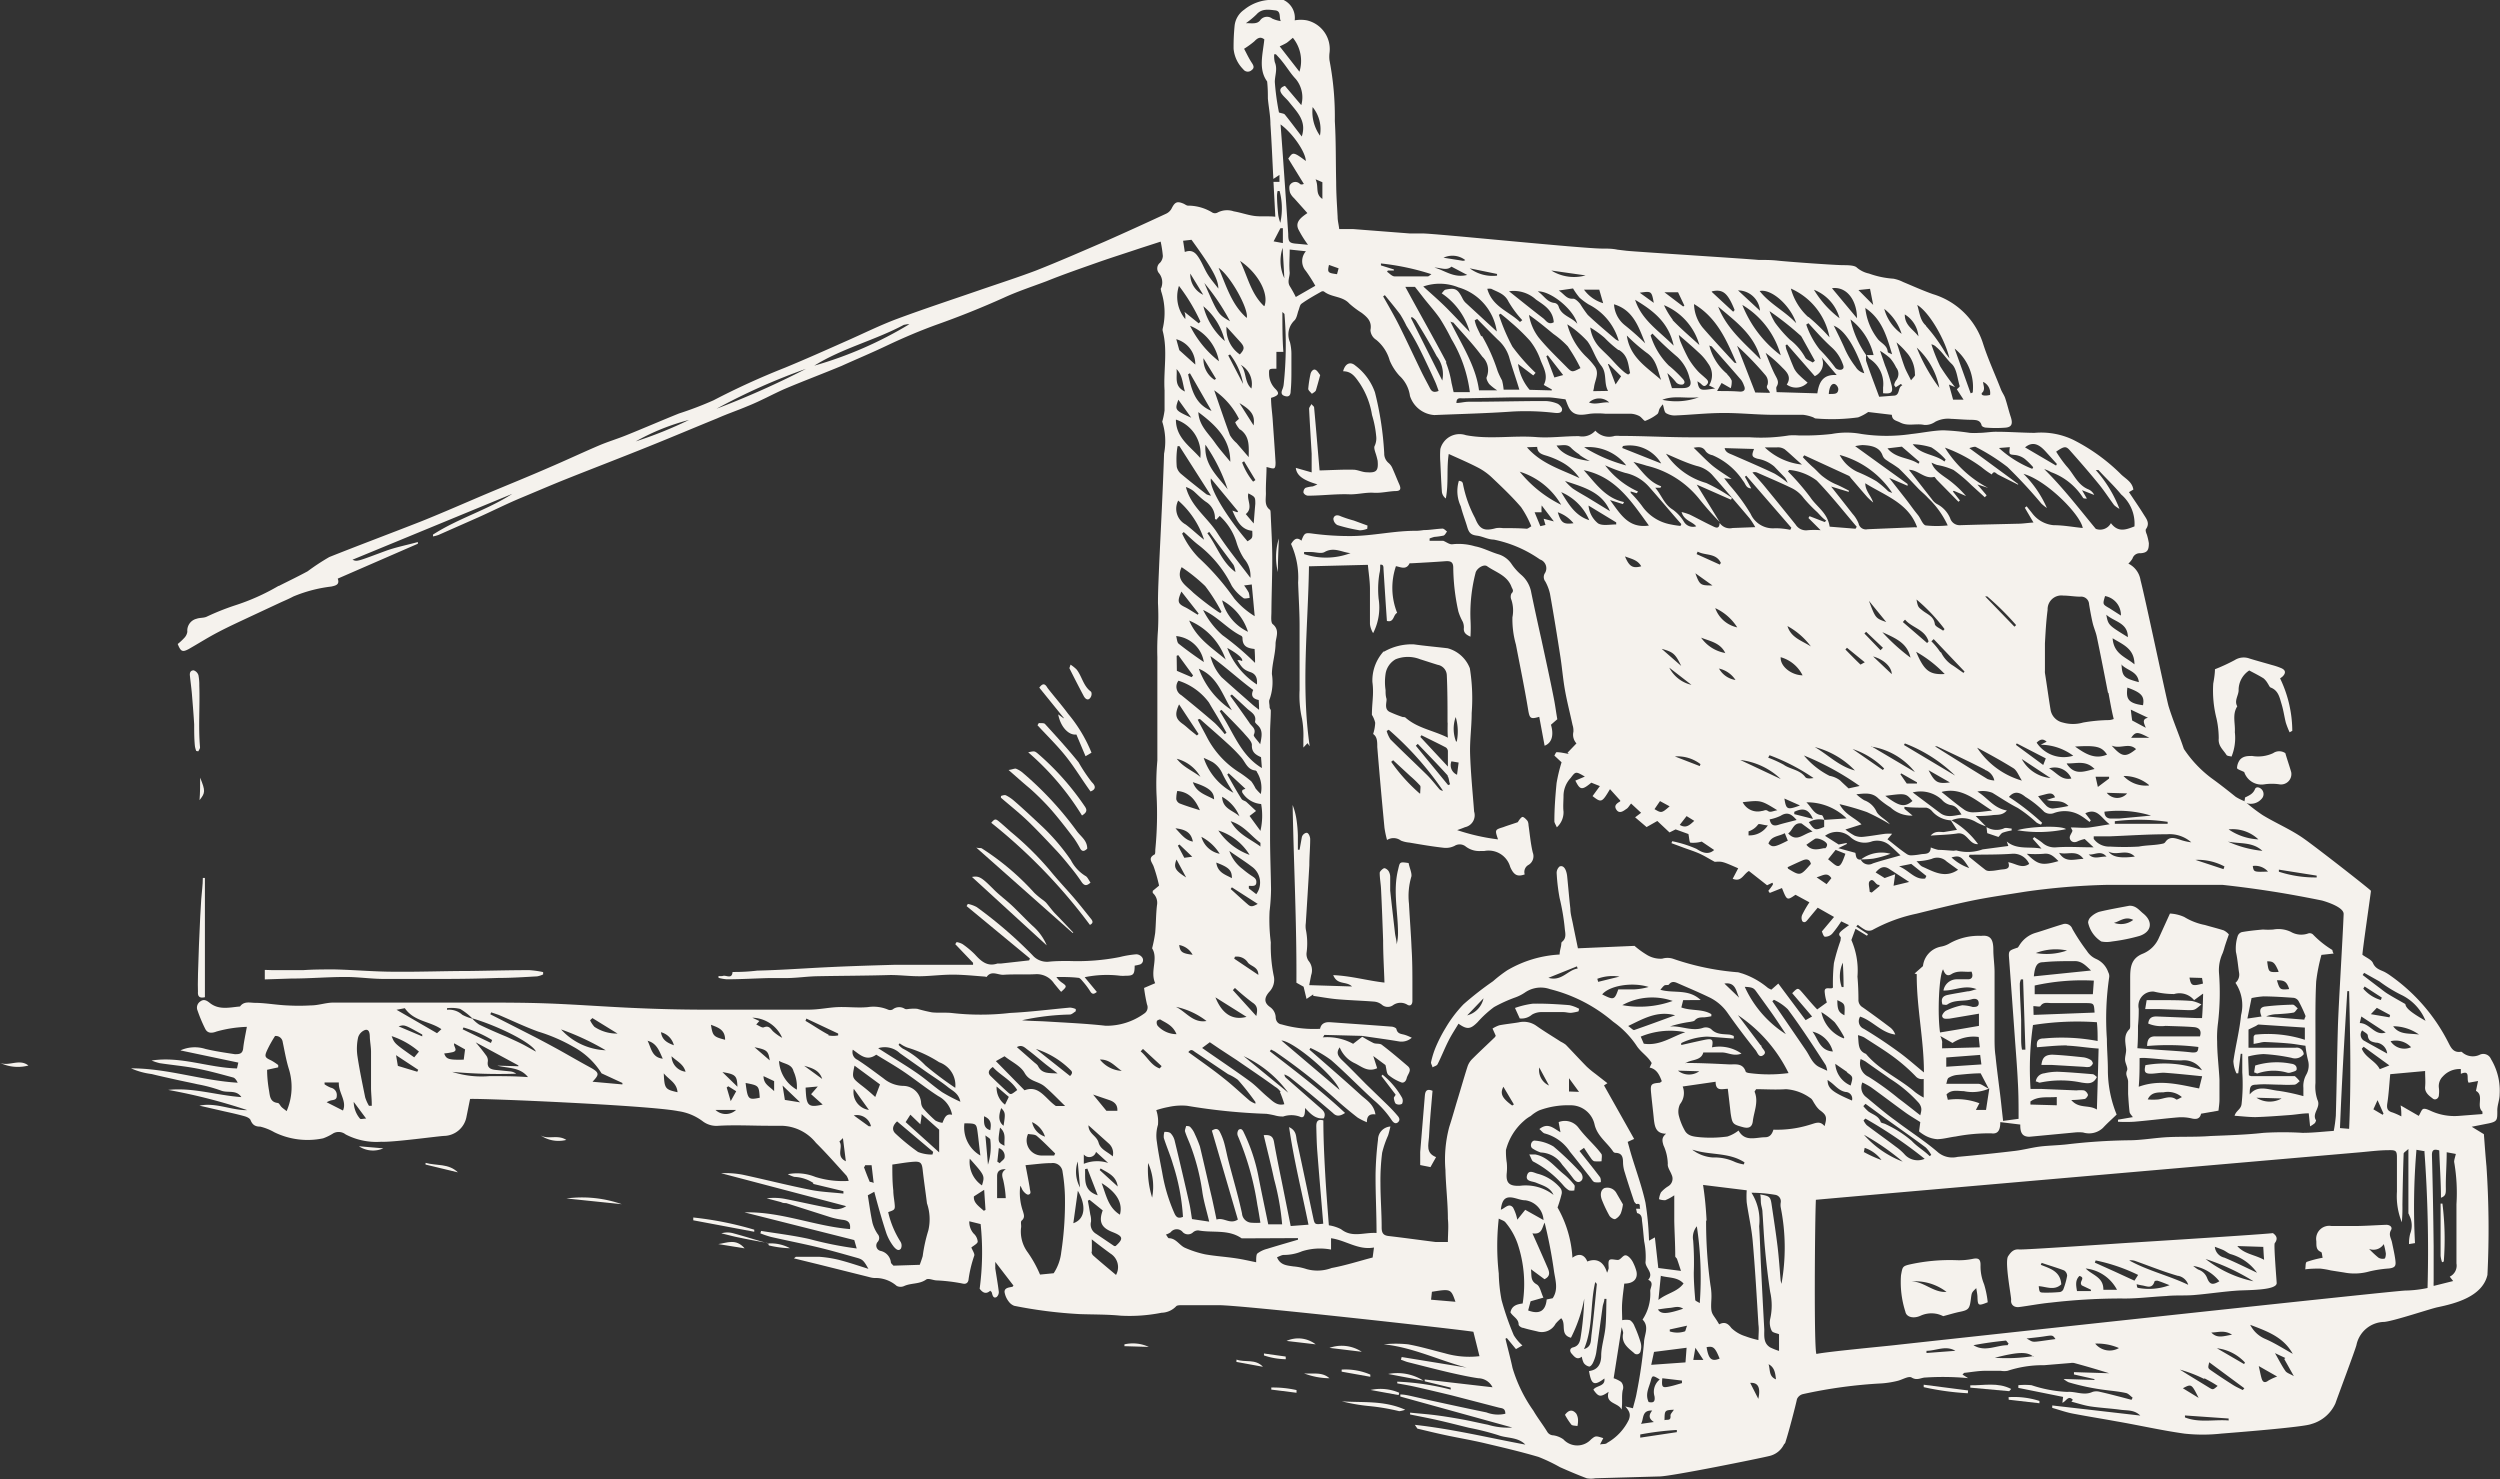<?xml version="1.0" encoding="UTF-8"?> <svg xmlns="http://www.w3.org/2000/svg" viewBox="0 0 204.97 121.27"><rect x="0" y="0" width="204.97" height="121.27" fill="#333333" stroke="none"/> <defs> <style>.cls-1{fill:#f5f2ed;fill-rule:evenodd;}</style> </defs> <title>brovarnia_lory</title> <g id="Слой_2" data-name="Слой 2"> <g id="_лой_1" data-name="—лой_1"> <path class="cls-1" d="M108.57,84.85s0,.07-.12.2a4.43,4.43,0,0,1,2.49.53l.75-.58a10,10,0,0,0,.93.52c.22.09.53,0,.71.17.71.54,1.4,1.13,2.08,1.71.4.34,0,.65-.08,1s-.33.39-.42.35a3.69,3.69,0,0,1-1.08-.62c-.16-.15-.15-.49-.24-.81l-1-.74.32,1c-.77.35-1.28-.14-1.82-.4a2.45,2.45,0,0,1-1.25-1.31c-.31.44-.14.7.14,1,.67.64,1.31,1.3,2,2l1.63,1.58c.32.31.64.63.95,1,.15.16.27.37.06.56s-.4,0-.51-.16a7.72,7.72,0,0,0-1.51-1.68c-1.17-1.07-2.27-2.21-3.46-3.25a9.19,9.19,0,0,0-1.7-1l-.08.14c1.4,1.23,2.82,2.45,4.2,3.71.46.42,1.08.76,1.21,1.6-.44-.06-.71.09-.7.64a5,5,0,0,1-.76-.38q-.76-.59-1.48-1.22a48.07,48.07,0,0,0-5.28-4.18c-.11-.07-.23-.12-.34-.18l-.1.14c2.08,1.62,4.2,3.21,6.17,5.06-.43.28-.71.3-1,0-1.17-1-2.36-2-3.55-2.94a2.26,2.26,0,0,0-.42-.22.39.39,0,0,0,.15.3c.92.81,1.85,1.63,2.78,2.44.27.23.49.45.3.86-.7.08-1.11-.39-1.54-.85,0,.68-.12.87-.46.7a2.07,2.07,0,0,0-1.33,0,2.27,2.27,0,0,1-.69-.09,6.84,6.84,0,0,0-.69-.13,48.9,48.9,0,0,1-6.51-.66,5,5,0,0,0-1.52.1,7.5,7.5,0,0,0-1,.26,2.91,2.91,0,0,1,.14,1.2,3.07,3.07,0,0,0-.09,1.4c.11.84.28,1.69.44,2.53a13.85,13.85,0,0,0,1,3.33c.17.38.36.42.7.29a17.46,17.46,0,0,0-.82-4.31c-.21-.73-.52-1.43-.75-2.16a1.25,1.25,0,0,1,.05-.5c.18,0,.42,0,.54.15a1.34,1.34,0,0,1,.31.62q.62,2.56,1.2,5.13c.09.41.14.84.21,1.25l1.41.21c-.2-.85-.43-1.59-.55-2.35a18,18,0,0,0-1-3.94c-.15-.38-.32-.74-.44-1.13,0-.12.06-.28.1-.42.13,0,.29,0,.37.12a1.72,1.72,0,0,1,.34.54A10.08,10.08,0,0,1,98.38,94c.34,1.42.66,2.86,1,4.29.12.55.24,1.11.36,1.7.61-.21,1.09.43,1.75,0L99.36,92.7c.28-.19.5-.19.64.08a4.69,4.69,0,0,1,.35.86c.15.52.24,1.06.38,1.58.37,1.42.79,2.84,1.1,4.27a.82.82,0,0,0,.82.76,4.48,4.48,0,0,0,.69,0c-.09-.53-.16-1-.25-1.45a23.27,23.27,0,0,0-1.61-5.69.52.52,0,0,1,.07-.48c.25-.17.36.07.45.27a14.63,14.63,0,0,1,1.15,3.42c.26,1.35.55,2.69.83,4.06l1.14,0a20.89,20.89,0,0,0-.66-3.7c-.25-1.19-.56-2.38-.85-3.61.53-.05.76.1.84.54.2,1.13.43,2.25.66,3.37l.71,3.54,1.46-.11c-.54-2.67-1.19-5.24-1.59-8,.62.29.56.77.64,1.15.46,2.09.89,4.19,1.34,6.29.12.56.14.55.82.48-.16-1.95-.33-3.89-.48-5.84-.06-.71-.07-1.43-.09-2.15,0-.35.09-.62.58-.48,0,1.46.07,2.92.15,4.36s.2,2.9.3,4.24a3.24,3.24,0,0,1,1,.32c.91.73,1.9.24,2.91.31,0-1.65-.09-3.23-.08-4.81a26.6,26.6,0,0,1,.2-2.84A1.09,1.09,0,0,1,114,92.36c-.07.27-.12.52-.2.75a8.06,8.06,0,0,0-.48,1.4,17.92,17.92,0,0,0-.14,2.49c0,1.21.1,2.43.1,3.64,0,.46.14.65.58.7,1.29.15,2.57.33,3.85.49.32,0,.64,0,1,0,0-.66.07-1.27,0-1.89,0-1.34-.17-2.68-.2-4a10.4,10.4,0,0,1,.31-3.54c.25-.76.46-1.54.7-2.32s.52-1.77.8-2.64a1.57,1.57,0,0,1,.37-.6c.62-.62,1.26-1.21,1.88-1.81a.42.42,0,0,0,.06-.12l-.26-.58a2.53,2.53,0,0,1,.56-.27c.53-.1,1.06-.15,1.59-.24a1.8,1.8,0,0,1,1.45.29c.65.46,1.34.87,2,1.3a2.21,2.21,0,0,1,.41.25c.57.59,1.12,1.19,1.7,1.78a7.45,7.45,0,0,0,.71.59l1,.78-.28.18,2.47,4.39-.53.24c.11.38.2.74.31,1.1.39,1.29.86,2.57,1.15,3.89a24.33,24.33,0,0,1,.29,3.11l.48-.27.28,2.51,1.86.24c-.13-.39-.21-.66-.31-.93,0-.1-.16-.18-.16-.27,0-1-.06-1.92-.08-2.89,0-.67,0-1.34,0-2.11a3.81,3.81,0,0,1-.73.4,1.34,1.34,0,0,1-.52-.08,1.65,1.65,0,0,1,.16-.56,2.58,2.58,0,0,1,.59-.5.72.72,0,0,0,.29-.93c-.11-.31-.36-.62-.32-.91a3.87,3.87,0,0,0-.36-1.53c-.09-.34-.18-.61.22-.94-.84,0-.93-.59-1-1.16-.07-.73-.16-1.45-.23-2.18s0-.78.73-.84c0,0,.07-.06.15-.12-.19-.49-.4-1-1-1.12l.17-.37c-.34-.59-.91-.89-1.27-1.47a7.54,7.54,0,0,0-1.89-1.92,12.66,12.66,0,0,0-5.17-2.67,2.28,2.28,0,0,0-2.07.28,3.6,3.6,0,0,1-.82.41,11.82,11.82,0,0,0-1.71.78,8.8,8.8,0,0,0-1.35,1.24c-.58.58-.86.62-1.56.12-.28.47-.58.92-.82,1.4-.32.63-.58,1.3-.9,1.93-.06.12-.28.17-.42.25,0-.14-.14-.3-.11-.43a7.1,7.1,0,0,1,.38-1.22,12,12,0,0,1,.81-1.58A10.3,10.3,0,0,1,120,82.33a26.27,26.27,0,0,1,2.41-1.88,10.89,10.89,0,0,1,1.17-.9,9.44,9.44,0,0,1,4.29-1.29c0-.2.06-.43.11-.66s0-.32.1-.39c.34-.28.27-.64.22-1a18,18,0,0,0-.43-2.58,15.4,15.4,0,0,1-.24-2,.69.69,0,0,1,.24-.59c.29-.11.46.16.54.42a2,2,0,0,1,.08.4c.09.88.16,1.76.26,2.63,0,.42.13.84.21,1.26.13.66.27,1.31.41,2l4.64-.2a7.31,7.31,0,0,0,1.07.77,2.16,2.16,0,0,0,1.2.28,1.49,1.49,0,0,1,.87,0,21.25,21.25,0,0,0,5.27,1.11c.14,0,.27.07.41.1A6.45,6.45,0,0,1,144.95,81a2.09,2.09,0,0,0,.28.14l.57-.5,2.24,3,.53-.3-1.63-1.91c.45-.46.47-.46.82-.06s.84,1,1.23,1.39l.79-.57a3.59,3.59,0,0,1-.18-.91c0-.46.55-.11.68-.32a15.34,15.34,0,0,1,.08-2,16.08,16.08,0,0,1,.54-1.84c0-.1.05-.26,0-.31-.21-.21-.07-.35.07-.48s.39-.3.63-.48l-.64-.31a9.94,9.94,0,0,1-.73,1,.79.79,0,0,1-.6.26c-.13,0-.21-.34-.26-.43l1-1.19-1.34-.76-.76.91c-.14.17-.29.4-.5.2a.62.62,0,0,1,0-.55,8.7,8.7,0,0,1,.58-1l-1.14-.62c-.7.48-.7.48-1.11-.55l-1,.4-.12-.17c.12-.15.24-.3.34-.46s0-.12,0-.21l-.44.21-1.49-1.17c-.47.27-.61.93-1.33.64l.45-.86c-1.3-.57-1.3-.57-1.92-.53-.5-.27-.85-.49-1.22-.66s-.83-.32-1.25-.47l-1.08-.4.06-.16a9.64,9.64,0,0,1,2,.63c.41.27.94.54,1.44.09L139.52,69a2.53,2.53,0,0,1-.91.09c-.11,0-.11-.41-.18-.71L137.38,68l-.5.25-1-.94-.88.5-.94-.8.49-.37-.82-.76c-.16.19-.24.36-.38.44s-.53.46-.8.1,0-.55.29-.72c0,0,0-.08,0-.07L132,64.7c-.66,1.11-.71,1.13-1.43.57l.6-.82-.7-.28c-.78.64-.92.61-1.31-.17l.78-.33c-.76-.44-.75-.43-1.17.12a2.17,2.17,0,0,0-.58,1.41c0,.45-.05.9,0,1.35a1.65,1.65,0,0,1-.55,1.28c-.1-.24-.21-.38-.2-.52,0-1,.08-2.07.18-3.1a13.31,13.31,0,0,1,.41-1.71l-.59-.55c.06-.1.13-.28.18-.28.33,0,.66.09,1,.14l-.1-.1.73-.76A1.06,1.06,0,0,1,129,60a1.48,1.48,0,0,0-.07-.56c-.2-.93-.44-1.86-.61-2.79s-.24-1.84-.38-2.76c-.27-1.74-.55-3.48-.86-5.21a3.77,3.77,0,0,0-.38-1,.6.6,0,0,1-.06-.65.76.76,0,0,0-.38-1.16,10.08,10.08,0,0,0-3.79-1.63c-.46,0-.9-.26-1.36-.32s-.66-.18-.81-.7-.39-1.12-.53-1.7a2.93,2.93,0,0,1-.16-2.1.69.69,0,0,1,.22.06.27.27,0,0,1,.11.17,9.86,9.86,0,0,0,1,2.83c.37.93.75,1.09,1.72.82a2,2,0,0,1,.56,0c.65,0,1.3,0,1.95.05.1,0,.2-.1.38-.2a8.37,8.37,0,0,0-.84-1.57c-.72-.84-1.53-1.61-2.33-2.37a5.09,5.09,0,0,0-1.14-.84c-.8-.42-1.63-.77-2.46-1.15-.19,1.18,0,2.42-.24,3.65a.81.81,0,0,1-.32-.52c-.06-.82-.09-1.64-.13-2.46a7.13,7.13,0,0,1,0-1.07,1.56,1.56,0,0,1,.25-.54,1.62,1.62,0,0,1,1.85-.6c1.95.37,3.89,0,5.83.16,1.13.08,2.29-.09,3.43-.08a1.43,1.43,0,0,0,1.35-.45,1.51,1.51,0,0,0,1.58.43,2.2,2.2,0,0,1,.42,0c1.74,0,3.48.09,5.22.11s3.61,0,5.42,0a14.28,14.28,0,0,0,3.23-.15,5.1,5.1,0,0,1,.77,0,19.94,19.94,0,0,0,2.74-.12,6.63,6.63,0,0,1,2.43,0,13.86,13.86,0,0,0,4.13,0c.87-.09,1.72-.28,2.59-.3a19,19,0,0,1,2.17.21,5.23,5.23,0,0,0,.76,0c.48,0,1-.1,1.45-.09,1,0,2.06.08,3.09.09a6.11,6.11,0,0,1,3.18.57,15.38,15.38,0,0,1,3.83,2.74c.38.42,1,.66,1.1,1.34l-.36.21c.41.62.83,1.22,1.22,1.85.22.35.51.7.18,1.17-.07.09,0,.31.07.47a5.45,5.45,0,0,1,.16.69c0,.58-.12.79-.69.83a.62.62,0,0,0-.65.43,1.78,1.78,0,0,1-.34.42,1.82,1.82,0,0,1,1,1.37c.35,1.3,2.13,9.77,2.3,10.33.36,1.18.86,2.32,1.25,3.49a9.67,9.67,0,0,0,2.25,2.39c.68.49,1.33,1,2,1.54a4.41,4.41,0,0,0,.75.37l.14.13a13.92,13.92,0,0,0,1.32,1c1.1.67,2.28,1.16,3.34,1.9s5.54,4.24,5.54,4.31c-.07.61-.68,4.75-.7,5.24.34.25.74.4.86.67.2.47.58.56.94.73A4.07,4.07,0,0,1,196,80a14.94,14.94,0,0,1,4.67,5.35c.24.45.42,1,1.11.88.05,0,.12.07.17.11a1.31,1.31,0,0,0,1.33.15.68.68,0,0,1,.95.34,5,5,0,0,1,.71,2.9c0,.46-.21.91-.19,1.37,0,.72,0,.85-.69,1l-1.41.28,1,.61c.07.92.13,1.78.21,2.63a76.5,76.5,0,0,1,.08,8.91c-.41,1.77-2.61,2.34-4.1,2.65-.57.12-3.58,1.13-4.35,1.2a2.37,2.37,0,0,0-2.29,1.9c-.12.46-1.49,4.1-1.72,4.77a3.07,3.07,0,0,1-2,1.71c-.61.25-6.49.71-7.38.78a13.85,13.85,0,0,1-3,0c-1.86-.26-3.69-.68-5.54-1-1.2-.22-2.4-.41-3.6-.64-.58-.11-1.13-.31-1.7-.47,0-.07,0-.13,0-.2l7.22.83c-.51-.5-1.1-.4-1.64-.48-.81-.11-1.63-.15-2.44-.27-.53-.08-1.05-.26-1.57-.39l.12-.15c-.38-.41-.54.12-.86.24l.06-.48-3.67-.74c0-.07,0-.15,0-.22a5.71,5.71,0,0,1,1.08,0,10.72,10.72,0,0,0,2.93.55c.68-.06,1.37.33,2.07,0a1.08,1.08,0,0,1,.63,0c.6.13,1.19.29,1.78.44l.79.21.09-.18c-.18-.13-.35-.34-.55-.38-.54-.12-1.09-.17-1.64-.24a18.77,18.77,0,0,1-3.06-.64,1.88,1.88,0,0,1-.41-.27l2.53.08s0,0,0-.07l-1.68-.38,0-.19,2.89.09c-1-.31-1.91-.58-2.88-.84a.82.82,0,0,0-.28,0l-2.17.18a9.18,9.18,0,0,0-3,.46,1.6,1.6,0,0,1-.56,0c-.42,0-.84,0-1.26,0-.59,0-1.17.11-1.75.17,0,0-.05.06-.13.14l.46.29a22.41,22.41,0,0,0-3.49-.05c-.36,0-.69.28-1.14,0-.26-.15-.77.19-1.18.28a7.65,7.65,0,0,1-1.25.2,39.35,39.35,0,0,0-6.48.88.72.72,0,0,0-.49.41c-.08.41-.69,2.77-.95,3.54,0,.07-.08.12-.12.18a1.76,1.76,0,0,1-1.18.94c-.79.2-8,1.66-9,1.68l-5.29.15a1.87,1.87,0,0,1-.7,0c-.74-.28-1.47-.59-2.19-.91a14.26,14.26,0,0,0-1.76-.84c-1.49-.44-3-.79-4.52-1.15-1-.23-1.93-.39-2.89-.59s-1.68-.38-2.52-.58c0,0-.07-.1-.21-.31,3.15.35,6.09,1.07,9.06,1.62-.62-.64-1.5-.5-2.24-.78a21.63,21.63,0,0,0-2.38-.6c-.82-.2-1.63-.41-2.46-.6s-1.58-.33-2.37-.49l0-.15c.7.07,1.4.12,2.1.21s1.43.21,2.15.34,1.42.3,2.13.44a5.63,5.63,0,0,0,2,.23l-9.18-2.54,0-.17c.28,0,.57.06.85.12l1.54.35c1.55.34,3.11.68,4.67,1a2.63,2.63,0,0,0,1.55.11c0-.49-.31-.44-.56-.51l-3.85-1c-1-.24-1.92-.46-2.89-.68-.52-.12-1-.2-1.56-.3l0-.14a20.71,20.71,0,0,1,4.38.65l0-.16-2.13-.52,0-.15,5.56.64a1.33,1.33,0,0,0-1.16-.74c-.76-.11-1.52-.28-2.28-.45-1.16-.27-2.31-.57-3.46-.86-.21-.05-.4-.14-.61-.21l.06-.22,5.33.87c-2.28-.6-4.42-1.67-6.8-1.91a9.44,9.44,0,0,1,2,0c1,.18,2,.48,3,.73a7.15,7.15,0,0,0,2.85.24l-.5-2c-.68-.14-19.28-2.22-20.92-2.18-1,0-2,0-3,0-.15,0-.37,0-.45.09a1.71,1.71,0,0,1-1.2.53,13.37,13.37,0,0,1-3.35.24c-1.12-.11-2.25-.09-3.38-.13a37.41,37.41,0,0,1-5.35-.68,1,1,0,0,1-.44-.34,1.7,1.7,0,0,1-.35-.8c0-.35.38-.36.65-.42,0,0,.06-.06.08-.1l-1.49-1.94c0,.26,0,.4,0,.54.1.64.21,1.27.29,1.91a.53.53,0,0,1-.18.43c-.23.13-.32-.07-.37-.28s-.07-.12-.15-.24c-.35.32-.62.17-.87-.16a22.4,22.4,0,0,0,.08-5.3l-.93-.23a1.46,1.46,0,0,0,.35,1,1,1,0,0,1,.34.66c0,.17-.32.32-.52.49.08.22.31.54.23.69a10.06,10.06,0,0,0-.47,2c-.05.18-.17.35-.51.26a14.3,14.3,0,0,0-2.07-.25c-.3,0-.7-.21-.89-.07-.55.39-1.21.27-1.78.52a.71.71,0,0,1-.63,0,2.65,2.65,0,0,0-1.81-.65c-.21,0-.42-.07-.62-.12l-4-1-2-.49c.09-.06.14-.13.19-.13.62,0,1.23,0,1.85,0a9.7,9.7,0,0,1,1.59.24c.8.2,1.59.47,2.48.75-.4-.71-.48-.78-1-.92-1-.28-2.07-.59-3.11-.84-1.29-.31-2.59-.56-3.89-.86a8.38,8.38,0,0,1-.86-.29l.06-.2c1.31.21,2.64.37,3.94.66a29.3,29.3,0,0,0,3.9.78l-.2-.69-9-2.27c3-.08,5.73,1.13,8.65,1.37.06-.5-.13-.71-.6-.76a6.35,6.35,0,0,1-1.24-.29l-3.39-1.08c-.13,0-.28,0-.42-.08l-1.18-.31a4.77,4.77,0,0,1,1.57.06c1.22.24,2.43.52,3.65.75a1.47,1.47,0,0,0,1.3-.17l-10.26-2.7a7.5,7.5,0,0,1,1.81.13c1.84.4,3.66.86,5.5,1.23.89.18,1.82.21,2.72.31l0-.2-2.5-.6A1.18,1.18,0,0,1,66.7,97a3.1,3.1,0,0,0-1.58-.51,2.75,2.75,0,0,1-.53-.22,4,4,0,0,1,2.25.22,7.5,7.5,0,0,0,2.74.33,1.47,1.47,0,0,0-.17-.42c-.83-.91-1.64-1.84-2.51-2.7a3.72,3.72,0,0,0-2.83-1.4c-.33,0-.66,0-1,0-1.39,0-2.77-.08-4.16,0a1.85,1.85,0,0,1-1.31-.38,4.33,4.33,0,0,0-2-.82c-2.33-.47-15.86-1.05-17.06-1-.1.49-.2,1-.29,1.44a1.91,1.91,0,0,1-1.8,1.59c-.39,0-4.25.54-5.19.48a5.46,5.46,0,0,1-2.92-.6.93.93,0,0,0-1-.1,4.13,4.13,0,0,1-.85.42,6.19,6.19,0,0,1-4-.5,4.41,4.41,0,0,0-1.15-.46c-.4,0-.64-.13-.8-.54-.06-.15-.32-.27-.52-.32-.53-.15-1.08-.27-1.62-.39l-2.05-.47c1.36-.28,2.6.39,3.93.37a46.65,46.65,0,0,0-6.49-1.66c2-.22,4,.45,6,.59-.42-.64-1.13-.31-1.68-.54a11.89,11.89,0,0,0-1.9-.51c-.62-.14-1.24-.26-1.86-.4s-1.27-.28-1.91-.44a6,6,0,0,1-1.7-.47c3,0,5.78,1,8.75,1.18-.1-.2-.22-.39-.38-.43-1-.27-2-.55-3-.74s-2-.28-3-.43a4.13,4.13,0,0,1-.68-.22c2.4-.37,4.64.59,7,.65l.11-.48-4.75-1A2.86,2.86,0,0,1,16.84,86c.79.19,1.61.31,2.41.43.34,0,.64,0,.69-.49s.18-1.09.3-1.75a10.34,10.34,0,0,0-2.48.38c-.36.14-.73.18-.93-.21a11.79,11.79,0,0,1-.63-1.5.61.61,0,0,1,.23-.76c.29-.21.52-.07.76.12.77.62,1.64.37,2.49.3.3-.43.76-.32,1.16-.3.89,0,1.77.17,2.66.21a16.89,16.89,0,0,0,2,0c.6,0,1.2-.22,1.8-.23,1.37,0,2.73,0,4.1,0,2.61,0,5.22,0,7.83,0,1.9,0,3.79,0,5.69.07,2.42.09,4.84.28,7.26.38q2.67.12,5.34.13c2,0,3.95,0,5.92,0,.94,0,1.87,0,2.81,0s1.64-.18,2.46-.21,1.64.08,2.45,0a3.07,3.07,0,0,1,1.63.2.46.46,0,0,0,.39,0,.85.85,0,0,1,1-.06c.12.07.31,0,.47,0a3,3,0,0,1,.55,0,12.38,12.38,0,0,0,1.2.29c.53.06,1.08,0,1.6.05a20.94,20.94,0,0,0,4.81,0c1.64-.08,3.28-.29,4.92-.44a1.47,1.47,0,0,1,.47.12l0,.18c-.16.1-.32.26-.48.27a20.05,20.05,0,0,0-3.93.47c.66.06,1.31.06,2,.1,1.62.1,3.25.17,4.86.35a5.26,5.26,0,0,0,3.16-1,.6.6,0,0,0,.23-.75,13.23,13.23,0,0,1-.24-1.35l.91-.39c-.44-1,.28-2-.25-2.86a12.41,12.41,0,0,0,.25-1.25c.07-.76.06-1.53.15-2.29a1.07,1.07,0,0,0-.35-1s0-.09,0-.17l.52-.43A13.1,13.1,0,0,0,94.57,71c-.16-.36-.45-.65.08-.94.07,0,.07-.25.07-.39a29.9,29.9,0,0,0,.1-4.56,21.32,21.32,0,0,1,.07-2.76c0-1.52,0-3,0-4.56,0-1.3,0-2.61,0-3.91a20.86,20.86,0,0,1,.05-2.21,21.33,21.33,0,0,0,0-2.22c0-1.06.06-2.13.1-3.19.14-3,.3-6,.4-9.07a5.32,5.32,0,0,0-.15-2.62,6.2,6.2,0,0,0,.19-.92c0-.55,0-1.09,0-1.64-.1-1.62.27-3.26-.15-4.87a.44.44,0,0,1,0-.2,5.65,5.65,0,0,0-.13-3.06c0-.09-.07-.2,0-.27A1.2,1.2,0,0,0,95,22.37a.6.6,0,0,1,.11-.83.89.89,0,0,0,.23-.55,9.21,9.21,0,0,0-.18-1.18l-1.67.54c-1.13.38-2.27.74-3.39,1.13-1.44.51-2.87,1-4.31,1.58-1.17.44-2.36.83-3.49,1.35-1.8.81-3.62,1.54-5.48,2.2-1.41.51-2.79,1.1-4.14,1.74S70.21,29.45,69,30c-1.54.64-3.11,1.23-4.65,1.88-1,.44-2,1-3.06,1.42-.82.35-1.66.63-2.49,1-1.87.76-3.73,1.55-5.6,2.3-2.28.92-4.58,1.8-6.86,2.71-1.2.48-2.4,1-3.58,1.49s-2.35,1.08-3.53,1.61l-3.28,1.45a2.81,2.81,0,0,1-.45.12l0-.15c2.06-1.33,4.42-2,6.5-3.34l-13.1,5.4c.38.17.37.15,2.63-.69.88-.33,1.82-.51,2.73-.76l0,.14-6.57,2.86c.18.49-.16.57-.53.65a11.5,11.5,0,0,0-3.12.82c-.35.19-.72.34-1.09.51l-2.42,1.13c-.87.41-1.75.81-2.61,1.26s-1.42.81-2.13,1.22l-.31.18c-.52.28-.66.22-.91-.41a4.24,4.24,0,0,0,.51-.47.93.93,0,0,0,.28-.53,1,1,0,0,1,.76-1.07c.27-.1.6-.05.85-.18a20.47,20.47,0,0,1,2.28-.91,17.83,17.83,0,0,0,3.58-1.6c.06,0,.13-.05.19-.08.74-.37,1.48-.73,2.2-1.12A18.29,18.29,0,0,1,27,45.67c2.51-1,5-1.93,7.55-2.93C36.39,42,38.2,41.2,40,40.44c1.67-.7,3.35-1.38,5-2.1,1.38-.59,2.74-1.23,4.12-1.82.73-.31,1.5-.54,2.24-.84,1.44-.58,2.87-1.2,4.31-1.78a28.26,28.26,0,0,0,2.83-1.08,61.53,61.53,0,0,1,5.85-2.67C66,29.47,67.66,28.73,69.3,28c1.42-.62,2.81-1.32,4.26-1.86,2.29-.85,4.61-1.61,6.92-2.41,1.49-.51,3-1,4.46-1.55,1.9-.75,3.77-1.57,5.65-2.38,1.68-.74,3.34-1.5,5-2.27a1,1,0,0,0,.45-.4c.28-.57.46-.66,1-.43.13.06.26.17.38.16a3.8,3.8,0,0,1,2,.58.44.44,0,0,0,.38,0,1.69,1.69,0,0,1,1.36-.11c.55.09,1.09.29,1.65.37s1.15,0,1.75.07c-.05-1-.1-1.9-.15-2.86l.49,0c0-.2,0-.36,0-.57l-.5.33c-.08-1.55-.14-3-.24-4.48,0-.71-.15-1.42-.21-2.12,0-.41,0-.81-.06-1.39-.73-1-.36-2.21-.23-3.45-.34-.27-.58-.09-.83.17A7.57,7.57,0,0,1,102,4c.18.33.37.75.62,1.13.15.23.26.43,0,.62a.46.46,0,0,1-.69-.07A2.72,2.72,0,0,1,101.14,4a17.36,17.36,0,0,1,.08-1.86A1.83,1.83,0,0,1,102,.8,3.6,3.6,0,0,1,104.57,0c.22,0,.5-.07.67,0a1.62,1.62,0,0,1,.91,1.67,2.68,2.68,0,0,1,1,0A2.42,2.42,0,0,1,109,4.37a2.54,2.54,0,0,0,0,.56,24.55,24.55,0,0,1,.44,5c.1,1.66.07,3.33.11,5,0,.95.07,1.9.12,2.85,0,.32.09.64.13,1,.43,0,.78,0,1.13,0l4.64.36c.35,0,.7,0,1.05,0,1.05,0,13.11,1.24,14.73,1.24.42,0,.84,0,1.26.09l.75.09c1,.1,9.64.64,10.81.75.53,0,1.06,0,1.59.06.71.08,4.24.34,5.29.37.41,0,1,0,1.19.2a2.28,2.28,0,0,0,1,.49,7.35,7.35,0,0,0,2,.42,3,3,0,0,1,.79.27c.82.34,1.63.71,2.46,1a6.18,6.18,0,0,1,4.08,4c.41,1.3,1,2.56,1.49,3.83.1.24.26.45.34.69.17.51.28,1,.46,1.55s.08.82-.41.87a10,10,0,0,1-1.62,0c-.13,0-.34-.09-.36-.18-.11-.44-.44-.44-.77-.46-.58,0-1.16-.06-1.74-.08a2.25,2.25,0,0,0-1.29.24,1.41,1.41,0,0,1-.9.26c-.67-.15-1.35.14-2-.21-.32-.16-.64-.17-.66-.62l-1.94-.23a3.88,3.88,0,0,1-.83.44,15.93,15.93,0,0,1-3.47.09c-.08,0-.16-.08-.25-.11a3.43,3.43,0,0,0-.78-.19c-.79,0-1.59,0-2.38,0-1.41,0-2.81-.16-4.21-.15s-2.58.15-3.86.2a1.36,1.36,0,0,1-.8-.19c-.15-.11-.16-.43-.26-.72a2.84,2.84,0,0,0-.26.35c-.08.15-.08.37-.19.45a3.79,3.79,0,0,1-1,.56c-.1,0-.3-.31-.48-.4a1.72,1.72,0,0,0-.7-.19c-.7,0-1.4,0-2.1,0a6.48,6.48,0,0,0-1.22,0c-.64.1-1.39.27-1.78-.56-.1-.21-.17-.42-.25-.62-.5-.06-1-.15-1.44-.16-1,0-1.93,0-2.9,0l-4.1.08c-.2,0-.5-.09-.5.38.33,0,.65-.1,1-.1,2.09,0,4.18-.06,6.27-.06a2.83,2.83,0,0,1,1,.21c.17.07.41.34.39.48,0,.3-.31.31-.61.28a20.32,20.32,0,0,0-3.44-.11c-2.14.15-4.28.2-6.42.29a2.26,2.26,0,0,1-2-1.57,2.75,2.75,0,0,0-.87-1.66,4.42,4.42,0,0,1-.79-1.24,3.35,3.35,0,0,0-1.11-1.7,1,1,0,0,1-.47-.8c.14-.71-.27-1.06-.72-1.41a7.58,7.58,0,0,1-1-.75c-.57-.64-1.46-.5-2.09-1a.24.24,0,0,0-.2,0c-.55.31-1.11.62-1.64,1-.14.1-.17.36-.25.56s-.14.64-.34.82a1.59,1.59,0,0,0-.36,1.77,4.16,4.16,0,0,1,.12.91c0,.48,0,1,0,1.43s0,1.1-.06,1.65c0,.23-.05.52-.4.45s-.42-.26-.27-.59a1.49,1.49,0,0,0,.1-.41,30.28,30.28,0,0,0,.06-5.75s-.08-.08-.17-.16c0,1.13,0,2.19.08,3.27l-.57,0,0,1.38c-.63,0-.61,0-.6.48a1.76,1.76,0,0,0,.54,1.2c.31.33.25.48-.19.65l-.19.06c0,.61.09,1.17.13,1.73.08,1.19.17,2.37.24,3.56,0,.17,0,.46-.14.49s-.36-.06-.6-.11c0,.69-.07,1.42-.05,2.16,0,.46-.14,1,.32,1.34.07.05.06.22.07.34.05,1.23.13,2.46.13,3.69,0,1.45-.06,2.91-.07,4.36,0,.35-.07.87.12,1,.58.49.25,1.05.22,1.56,0,.84-.29,1.68-.3,2.52a4.22,4.22,0,0,1-.19,2.08c-.08.15,0,.39,0,.59s.1.22.1.33c0,.63-.06,1.26-.06,1.89,0,1.19,0,2.38,0,3.58,0,1.62,0,3.24,0,4.85,0,1.45.06,2.9.08,4.34a16.6,16.6,0,0,1-.12,1.79,14.53,14.53,0,0,0,.1,2.55,12.21,12.21,0,0,0,.26,2.84,1.42,1.42,0,0,1-.33,1.16c-.44.47-.55.91,0,1.3a1.08,1.08,0,0,1,.47.81c0,.32.17.58.49.62a9.53,9.53,0,0,0,3.15.36c.09-.45.43-.57.84-.54,1.66.12,3.32.23,5,.36.15,0,.4.1.42.2.09.42.42.39.7.48s.37.15.56.23a1.27,1.27,0,0,1-1.08.3c-1-.17-2-.3-3-.45ZM37.73,82.72a3,3,0,0,0-1.08-.06l0,.13a1.61,1.61,0,0,1,1.25.41,3.79,3.79,0,0,0,.83.32,2.75,2.75,0,0,0,.55.48c.74.36,1.5.69,2.25,1,.41.19.82.37,1.22.57s.78.43,1.19.65c-.28-.69-3-2.07-5.22-2.73A5.14,5.14,0,0,0,37.73,82.72ZM151.4,67.1a4.63,4.63,0,0,0-3.3-1.32c.43.4.61,1,1.25,1.05.1,0,.16.26.24.4a1.69,1.69,0,0,0-1.29.18c.49.68.51.69,1.26.39,0-.18,0-.38,0-.58ZM153,29.59c.34,1,.69,1.91,1.07,2.94l1.17-.09c.58,0,.32-.69.73-.85l-.12-.11-.44.28c0-.09-.12-.15-.11-.2a.9.9,0,0,1,.16-.38.83.83,0,0,0,0-1.05,3.44,3.44,0,0,0-.5-.77,5.58,5.58,0,0,0-.82-.6l.41,1.2a12.7,12.7,0,0,1,.55,1.68c.11.56-.05.66-.71.6,0-.15,0-.31,0-.47a2.43,2.43,0,0,0-1.09-2.34c-.11-.07-.17-.21-.26-.32l.57,0a5.23,5.23,0,0,0-1.89-2.92A8.1,8.1,0,0,0,153,29.11,2,2,0,0,0,153,29.59Zm-.45,40.86a.71.71,0,0,0,1,.34c.75-.25,1.52-.44,2.27-.66-.3-.28-.55-.54-.83-.77a1.58,1.58,0,0,0-1.5-.38,1.72,1.72,0,0,1-1.8-.37,1.64,1.64,0,0,0-2.06-.08l1.12.71.66-.13,0,.09-.69.34,1.39.38c.07.13,0,.56.41.56ZM142.05,43.29l1.86-.07a6.62,6.62,0,0,0-.46-.72q-1.53-1.81-3.09-3.59a2.48,2.48,0,0,0-1.26-.71c-.85-.25-1.65-.63-2.51-1a5.9,5.9,0,0,0,3.3,2.4A13.78,13.78,0,0,1,142,40.82l-.08.15-2.81-1.24L141,42.81a25.13,25.13,0,0,1-1.68-1.9A7.86,7.86,0,0,0,135,38.18c-.33-.11-.66-.19-1.08-.31.74.79,1.27,1.65,2.28,2l-.06.12-.43,0c.51.58.73,1.37,1.45,1.8a3.37,3.37,0,0,1,.91,1,.86.86,0,0,0,1,.36c-.34-.41-1-.46-1.2-1.17a5,5,0,0,1,.67.21c.61.3,1.21.63,1.82.92.25.12.61.35.63-.24A1,1,0,0,0,142.05,43.29ZM162,67.39a2.2,2.2,0,0,0-2-.13h0a2.19,2.19,0,0,1-1.6-.76.85.85,0,0,0-.46-.28c-.6,0-1.2,0-1.8-.07l0,.16.67.56A2.51,2.51,0,0,1,155,66.2a7.15,7.15,0,0,1-1-.74c-.52-.52-1.15-.4-1.8-.34a3.76,3.76,0,0,0,.64.49,1.76,1.76,0,0,1,1,.91c.19.41.77.64,1.11,1.06a18.2,18.2,0,0,0-1.89-1,22,22,0,0,0-2.24-.65c.46.88,1.27,1.12,1.8,1.66l-1.32.42a5,5,0,0,0,.75.5,1.5,1.5,0,0,0,.71.1c.6-.06,1.2-.17,1.81-.25a4,4,0,0,1,.56,0l-.38.45c.53.41,1,.82,1.58,1.21a.64.64,0,0,0,.38.11,5.41,5.41,0,0,0,.77-.09c.35-.06.8.05.82-.56a3.66,3.66,0,0,0,.62.2c.41,0,.82.05,1.23.07.11,0,.25-.05.34,0a3.6,3.6,0,0,0,2.06-.11l2.11-.28-.13-.37c.83.71,1.88.39,2.85.59l-.72-.81.12-.14c.22.15.45.29.66.46a1.51,1.51,0,0,0,1.16.38c1-.07,1.92,0,3.05,0l-.73-.68a2.94,2.94,0,0,0-.54.17c-.28.16-.56.09-.66-.16s.11-.41.2-.69l-.14-.27c.58,0,1.08.07,1.57,0s1-.16,1.62-.26c-.69-.49-1-1.38-2-.9l.45.58-.1.13c-.23-.17-.45-.35-.7-.5a2.52,2.52,0,0,0-2.27-.21.84.84,0,0,1-.75-.12,8,8,0,0,0-1.53-1.22c-.46-.38-.91-.53-1.36,0a20.55,20.55,0,0,1,2.72,2.12l-.09.15a1.63,1.63,0,0,1-.37-.17,10.61,10.61,0,0,0-1.54-1.2c-.73-.37-1.39-.82-2.08-1.24a2.18,2.18,0,0,0-1.23-.1c.82.49,1.34,1.37,2.42,1.55-.39.45-.85.32-1.23.39a9.58,9.58,0,0,1-1.33.06l.84.85A4.55,4.55,0,0,1,162,67.39Zm36.81,27-.69-.12a55.86,55.86,0,0,0-.12,7.65l-.49.08a3,3,0,0,1,.1-.86,1.84,1.84,0,0,0-.08-1.5c0-.06-.07-.12-.07-.18,0-.89,0-1.77,0-2.65s0-1.61,0-2.61c-.21.2-.39.29-.39.39-.05,1.4-.08,2.8-.1,4.2a12.58,12.58,0,0,1-.05,1.42,5.73,5.73,0,0,1-.4-2.51c0-.93,0-1.86,0-2.79,0-.54-.08-.62-.63-.61-.82,0-1.63.11-2.45.18s-44.08,3.83-44.56,3.89c-.08,1.63-.17,12.43.05,12.64.77-.18,5.59-.63,6.46-.73,1.3-.15,41.29-4.5,41.84-4.47a9.66,9.66,0,0,0,1.8-.21A111.9,111.9,0,0,0,198.77,94.35Zm-45.66-17.8-.08.13-.94-.57-.34.92a6.25,6.25,0,0,1,.5,3q.08.94.08,1.88a.69.69,0,0,0,.35.64c.77.54,1.53,1.1,2.28,1.67a1.27,1.27,0,0,1,.39.56c-1.14-.14-1.85-1.13-2.88-1.47a.68.68,0,0,0,.3,1c1,.6,1.91,1.21,2.82,1.87.72.52,1.39,1.12,2.11,1.71,0-2.71-.61-5.36-.59-8.06l-.18-.05.69-.61a1.82,1.82,0,0,1,1.49-1.6,2.06,2.06,0,0,0,.72-.28,4.85,4.85,0,0,1,2.56-.6c.79-.09,1,.32,1,1.14,0,.6.1,1.22.1,1.83,0,.92,0,1.84,0,2.77s0,1.71,0,2.57c0,.52,0,1,.08,1.55.08.82.19,1.64.29,2.46.06.46.12.93.17,1.4s.1.91.16,1.45l1.27-.17c0-1,0-2-.06-3-.06-1.28-.17-2.56-.26-3.84q-.22-3.09-.45-6.18c-.06-.76-.07-.76.64-1,.09,0,.15-.15.21-.23a2.34,2.34,0,0,1,1.32-1c.74-.22,1.46-.48,2.21-.7a.62.62,0,0,1,.8.38,16.37,16.37,0,0,0,1.2,1.82,1.7,1.7,0,0,0,.74.64,1.83,1.83,0,0,1,1,1.09.66.66,0,0,1,.08.4,23.35,23.35,0,0,0-.19,5.08c0,.84.08,1.67.08,2.51a9.69,9.69,0,0,0,.72,3.68c-.38.37-.77.71-1.12,1.09a1.66,1.66,0,0,1-1.63.38,3.34,3.34,0,0,0-.7,0l-3.7.35c-.54,0-.77-.27-.75-1L164,92c0,.65-.18,1-.74.92a14.51,14.51,0,0,0-2.92.26c-.5.06-1,.21-1.51.22a2.38,2.38,0,0,1-.94-.27,3.12,3.12,0,0,1-.55-.37l.1-.76c-.47-.3-.87-.53-1.24-.8-.94-.68-1.86-1.38-2.8-2.06a6.17,6.17,0,0,0-.71-.39,1,1,0,0,0,.24,1.14c.83.68,1.64,1.39,2.5,2,1.16.88,2.39,1.66,3.49,2.61a1.84,1.84,0,0,0,1.58.35q2.36-.21,4.7-.49c.67-.08,1.33-.26,2-.35s1.53-.1,2.3-.19a48.73,48.73,0,0,1,5-.33c1.1,0,2.19-.21,3.29-.26s2.29,0,3.44-.09c1.45-.06,2.91-.1,4.35-.26a26.19,26.19,0,0,1,3.2,0c.84,0,1.68-.1,2.56-.16a11.44,11.44,0,0,0,.17-1.24c.07-2.43.1-4.86.17-7.29.05-1.75.41-7.51.47-9.26,0-.56-1.42-1-1.78-1.1-1.33-.27-2.67-.52-4-.73s-2.75-.4-4.13-.55c-.34,0-8.76,0-9.56,0a56.23,56.23,0,0,0-6.65.56c-1.48.24-3,.45-4.44.75s-3,.69-4.45,1.05a13.1,13.1,0,0,0-3.63,1.34.71.71,0,0,1-.56,0,4,4,0,0,1-.63-.43l-.13.14ZM128,108.08a3.68,3.68,0,0,0-.46.45,1.28,1.28,0,0,1-1.5.63c-.38-.09-.77-.17-1.15-.29-.15,0-.38-.17-.38-.27,0-.48-.45-.63-.67-1,.11-.57.56-.67,1-.73a10.35,10.35,0,0,0-.41-4.89,5.52,5.52,0,0,0-1-1.76c-.11-.14-.33-.19-.55-.31a20.34,20.34,0,0,0,0,4.5,12.88,12.88,0,0,0,.23,2.18,22.64,22.64,0,0,0,1,2.88,3.64,3.64,0,0,0,.71.84l-.53.3-.75-.91-.11.06c.19.8.41,1.6.58,2.4a11.94,11.94,0,0,0,1.71,3.5c.34.59.77,1.13,1.13,1.72a.59.59,0,0,0,.5.3,1.89,1.89,0,0,1,.83.33,1.54,1.54,0,0,0,2.27,0c.37-.3.37-.3,1-.1l-.27.52c.25-.06.47,0,.6-.14a4.35,4.35,0,0,0,1.77-1.9c.15-.43.07-.67-.3-1.08l.63.15c.1-.42.24-.84.31-1.27a40,40,0,0,0,.6-4.11c0-.61.47-1.3-.12-1.89a3.81,3.81,0,0,0,.63-2.35c0-.27.34-.7-.17-.91.52-.58-.31-1-.21-1.53a6.35,6.35,0,0,0-.12-1.63c-.06-.57-.1-1.14-.18-1.71,0-.24-.05-.53-.4-.6,0,0-.06-.23-.08-.36h.34c-.1-.15.1-.47-.32-.38,0,0-.16-.14-.19-.24-.26-.78-.52-1.57-.76-2.36a2.81,2.81,0,0,1-.14-.77c0-.45-.06-.82-.62-.83a.26.26,0,0,1-.18-.09c-.5-.76-1.32-1.27-1.54-2.26a2,2,0,0,0-2-1.55,6.73,6.73,0,0,0-2.54.42,3,3,0,0,0-.69.46,2.77,2.77,0,0,0-.56.4,4.7,4.7,0,0,0-1.47,2.39,6,6,0,0,0,.07,1.06,4.38,4.38,0,0,1,0,.78c-.1.89.23,1.13,1.08,1.09a3.71,3.71,0,0,1,2.75.75c-.28-.64-.89-.77-1.42-1-.33-.14-.9-.09-.75-.61s.61-.17.94-.11a3.65,3.65,0,0,1,1.76,1.12.59.59,0,0,1,.14.5A10.37,10.37,0,0,1,127.7,99a9.37,9.37,0,0,1,1.22,4.12c.56-.42,1-.24,1.22.31.69-.28,1.33-.07,1.62.92a1.9,1.9,0,0,0,.13-.36c0-.24-.06-.58.07-.69s.45,0,.68,0,.4-.37.62-.38.53.34.66.65a3.54,3.54,0,0,1,.25.67c.13.63-.27,1-1,1-.06.51-.13,1-.17,1.53s0,1,0,1.47a1.55,1.55,0,0,1,.64,0,1,1,0,0,1,.37.49,10.17,10.17,0,0,1,.5,1.33,1.26,1.26,0,0,1,0,.7.31.31,0,0,1-.55.16c-.5-.42-1.05-.81-.88-1.62,0-.12-.06-.26-.12-.49l-.66,4.19a2.32,2.32,0,0,1,.61.3.67.67,0,0,1,.13.69c-.1.5,0,1-.09,1.58-.26-.59-1.37-.45-1.06-1.46-.67.46-.82.44-1.25-.17.22-.36,1-.25.9-.92-.84.63-1.07.52-1.26-.61.74-.09,1-.6,1-1.28s.28-1.55.35-2.33.06-1.54.08-2.31l-.17,0c0,.21-.11.42-.14.63-.18,1.26-.34,2.53-.53,3.79a3.16,3.16,0,0,1-.26.81c-.06.14-.22.34-.32.32a.74.74,0,0,1-.44-.29,1.62,1.62,0,0,1-.16-.52c-.39.31-.61,0-.82-.23s-.16-.46.1-.53c.56-.13.59-.62.65-1a24.83,24.83,0,0,0,.27-3,11.9,11.9,0,0,1-1.09,3.21C127.86,109.43,128.45,108.56,128,108.08Zm44.83-51.28c-.3-1.54-.6-3.08-.92-4.61-.08-.37-.24-.72-.33-1.09s-.21-1-.3-1.56a.65.65,0,0,0-.72-.62c-.47,0-.94-.09-1.4-.09A1.13,1.13,0,0,0,167.88,50c-.12.91-.17,1.83-.22,2.75,0,.74,0,1.47,0,2.21a1.71,1.71,0,0,0,0,.21c.16,1,.3,2.05.47,3.07a1.29,1.29,0,0,0,1,1,3,3,0,0,0,1.66,0,13.41,13.41,0,0,1,2-.2c.14,0,.27,0,.51-.09C173.12,58.23,173,57.52,172.87,56.81Zm-32.95,43.27a37.3,37.3,0,0,0,.36,5.32,4.94,4.94,0,0,1,.07,1.19c-.07,1.28.07,1,.64,2,.42-.22.7-.11,1,.3a2.88,2.88,0,0,0,1.13.67,8.1,8.1,0,0,0,1.09.32c0-.44.06-.86,0-1.27-.14-2.28-.27-4.56-.47-6.84-.09-1.06-.34-2.11-.49-3.17a6.86,6.86,0,0,1,0-1l-3.58-.44C139.8,98.24,139.87,99.16,139.92,100.08Zm22.24-60.35.76.89-.15.16-1.1-1a12.07,12.07,0,0,0-1.47-1.24,5.54,5.54,0,0,0-1.35-.41,4.64,4.64,0,0,1-.45-.19c.17.5.51.79,1.34,1.36a8.87,8.87,0,0,1,1.49,1.38l-1-.43-.08.05.58.74-.12.11-1.76-1.79c-.08-.08-.18-.26-.23-.25-.8.2-1.31-.58-2.07-.58.64.82,1.26,1.62,1.89,2.42a1.27,1.27,0,0,0,.4.38,2.32,2.32,0,0,1,1.09,1.17.81.81,0,0,0,.8.57c1.57-.05,3.15-.08,4.72-.12.42,0,.84-.07,1.31-.1l-.71-1.21.15-.12.44.55a2.46,2.46,0,0,0,1.78,1c.79,0,1.58.15,2.38.23-.2-1.13-3-3.93-4.86-4.44a9,9,0,0,1,1.92,2.8,3.64,3.64,0,0,1-.45-.36,40,40,0,0,0-2.78-3A16.48,16.48,0,0,0,162,36.65c-.09-.05-.25,0-.54.09l4,2.94,0,.06c-.55-.28-1.11-.55-1.66-.84-.17-.09-.3-.35-.5,0a6.79,6.79,0,0,1-.84-.6,12,12,0,0,0-3-1.6A9.14,9.14,0,0,0,163,40ZM149.18,91a2,2,0,0,1-.38-.47c-.13-.17-.21-.42-.37-.5a3.83,3.83,0,0,0-2-.73c-.84.06-1.67,0-2.45,0-.08.14-.14.19-.12.22.34.83-.06,1.62-.15,2.41-.06.5-.35.61-.82.48-.84-.23-.86-.27-1-1.14-.07-.66-.15-1.31-.23-2-.45,0-1,.24-1-.58l-2.7.39a1.47,1.47,0,0,1-.22,1.45,1.42,1.42,0,0,0-.08,1,4.85,4.85,0,0,0,.45,1.12c.26.53.83.54,1.27.59a10.07,10.07,0,0,0,2.25-.06,3,3,0,0,0,.91-.49c.52.95,1.39.56,2.18.55.4,0,.57-.27.68-.62a9,9,0,0,0,3-.41c.44-.12.81-.35,1.19.12C149.82,91.57,149.74,91.41,149.18,91ZM84.43,97.42c0,.2.19.46-.13.53-.12,0-.3-.16-.41-.3s-.13-.29-.24-.43a4.58,4.58,0,0,0,.22,2.09c.08.28.18.52-.11.77-.11.1,0,.4-.05.61a2.86,2.86,0,0,0,.56,2,9.79,9.79,0,0,1,1,1.81l1.12-.11a3.91,3.91,0,0,0,.62-1.73A27.24,27.24,0,0,0,87.31,98a14.36,14.36,0,0,0-.19-1.91.8.8,0,0,0-.9-.73c-.67,0-1.34.1-2.14.17C84.21,96.21,84.33,96.81,84.43,97.42ZM71.15,98c.12.74.22,1.5.38,2.25a3,3,0,0,0,.43.93.48.48,0,0,1,0,.64.45.45,0,0,0,.24.74,1.08,1.08,0,0,1,.84.92c0,.11.13.19.21.29l2.16-.07c.08-.23.17-.47.24-.71a12.64,12.64,0,0,1,.46-2.1A4,4,0,0,0,76,98.66c-.11-.91-.25-1.82-.35-2.73-.06-.58-.17-.72-.74-.68s-1.11.14-1.75.23c0,.72,0,1.42.08,2.13,0,.33.06.65.1,1,.06.57.05.57-.52.77a7.65,7.65,0,0,0,1,2.41.6.6,0,0,1,.05.57c-.21.29-.46,0-.58-.13a4.06,4.06,0,0,1-.61-1.09c-.37-1.12-.69-2.26-1-3.43Zm67-10.85c1.22,0,2.44.06,3.67.12.49,0,1.07-.11,1.3.57,0,.08.2.13.31.14a12.17,12.17,0,0,0,3.21,0,12.15,12.15,0,0,0-4.15-4.75l1.86,2.47s.05,0,.05,0c0,.28.54.52.18.8s-.48-.18-.63-.38c-.8-1-1.6-2.06-2.35-3.13a3.87,3.87,0,0,0-1.52-1.25c-.83-.4-1.67-.75-2.51-1.12-.26-.12-.51-.2-.74.1-.06.08-.28,0-.39.09s-.18.19-.31.34c1.11.32,2.29-.11,3.31.84L138,82l-.15.6c.82.3,1.73.1,2.46.55,0,.06,0,.11,0,.17a5.52,5.52,0,0,1-.59.09c-.28,0-.56,0-.77.25-.07.08-.24.09-.37.12a9.37,9.37,0,0,0-1.67.38c.92-.08,1.8.43,2.72.11a.75.75,0,0,1,.66.1c.44.47,1,.4,1.54.46a1.58,1.58,0,0,1,.32.11l0,.21c-.73-.05-1.46-.12-2.19-.16a5.3,5.3,0,0,0-2.12.53l0,.16c.63-.14,1.26-.29,1.89-.42s.77-.07.63.61a3.15,3.15,0,0,1,2.42.51c-.62.25-1.09-.08-1.57-.09l-1.56,0C139.47,87,138.64,86.84,138.17,87.18Zm31.29-1.44c-.8,0-1.61.09-2.43.15-.07-.53.1-.72.57-.72a15.71,15.71,0,0,1,4.4.21c0-.54,0-1-.06-1.54a23.25,23.25,0,0,0-5.24.23,25,25,0,0,0-.2,5.24l.89,0,2.88.12a2.63,2.63,0,0,1,.62,0,.58.58,0,0,1,.32.37c0,.08-.15.3-.26.33a9.49,9.49,0,0,1-1.11.09c.63.74,1.43.36,2.1.78.05-1.72.1-3.32.14-5C171.13,85.91,170.3,85.76,169.46,85.73ZM203,89.44l.17-.81-.77.14c-.22-.31.19-1.08-.64-.73l0-.39a1.85,1.85,0,0,0-1.48.61,1.11,1.11,0,0,0-.32.94,2.21,2.21,0,0,1,0,.57c0,.29-.29.47-.5.3s-.67-.45-.63-.94,0-.79,0-1.32l-2.86.26c-.08.84-.12,1.62-.24,2.39-.06.41,0,.63.43.75a5.41,5.41,0,0,1,.72.32c0-.3,0-.53-.06-.9l1.49.86c.16-.27.23-.52.37-.57s.37.05.55.13a4.66,4.66,0,0,0,2.36.44l1.94-.15c0-.07,0-.13,0-.2C203,90.7,203.69,89.81,203,89.44ZM173.07,42.89c.61.82,1.29.51,1.93.27a3.15,3.15,0,0,0-1.09-2.62c-.57-.7-1.23-1.31-1.86-2,0,0-.11,0-.22,0a10.42,10.42,0,0,1,1.94,3.18,2.08,2.08,0,0,1-.44-.31c-.43-.58-.82-1.19-1.28-1.75-.76-.93-1.55-1.84-2.35-2.74-.32-.36-.46-.34-1.12.11a10.14,10.14,0,0,0,.85,1.19c.59.63.9,1.54,1.79,1.9a.94.94,0,0,1,.48.46l-1-.39.4.69c-.15,0-.3,0-.33-.09a5.2,5.2,0,0,0-2.61-2.08,2.52,2.52,0,0,0-.56-.25c1.54,1.52,2.85,3.23,4.23,4.9A1,1,0,0,0,173.07,42.89Zm-22.94-3c.63.8,1.2,1.52,1.76,2.24a2.7,2.7,0,0,1,.49.78.61.61,0,0,0,.74.48l3.86-.16a.91.91,0,0,0,.2,0c-.71-2-2.65-2.6-4.25-3.61,0,.62.46,1,.65,1.58a6,6,0,0,1-.48-.44c-.47-.53-.92-1.07-1.39-1.61,0-.05-.09-.12-.15-.15l-3.63-1.67-.12.15a10.85,10.85,0,0,0,.79.79c.32.26.56.59.91.84a4.65,4.65,0,0,0,1,.59c.37.15.71.34,1.07.52l0,.11Zm51,65.14-.28-.36a1,1,0,0,0,.55-1.08c0-1.62,0-3.24,0-4.86a14.75,14.75,0,0,0-.19-3.47c0-.18.08-.39.14-.65l-.75-.14c0,1.05-.09,2-.07,3,0,.36,0,.59-.4.73,0-1.3-.1-2.59-.14-3.88-.42-.12-.61-.07-.6.41q.1,3.74.14,7.47c0,1,0,1.91,0,2.87a3.41,3.41,0,0,0,0,.36ZM102,101.53c-.07,0-.15,0-.2,0-1.08-.76-2.36-.43-3.54-.65a.62.62,0,0,0-.44.15.6.6,0,0,1-.84,0,.63.63,0,0,0-1,0,1.37,1.37,0,0,1-.39.19c.11.13.17.3.25.3.59,0,.87.61,1.35.8a8.49,8.49,0,0,0,1.61.52c.84.15,1.7.2,2.55.33.55.08,1.09.21,1.64.32,0-.3,0-.6.09-.71a2.23,2.23,0,0,1,.81-.39c.84-.26,1.68-.5,2.53-.75l0-.13ZM146,99a1.24,1.24,0,0,1,0-.42.54.54,0,0,0-.46-.62,12,12,0,0,0-1.94-.17,4.23,4.23,0,0,1,.63,2.74c.07,1.16.1,2.32.16,3.48.08,1.68.17,3.36.26,5,0,.54-.08,1.13.5,1.47a5.24,5.24,0,0,0,.71.28c0-.54,0-1,0-1.37-.2-.09-.52-.12-.6-.28a1.48,1.48,0,0,1-.13-.95,5,5,0,0,0,0-2.25c-.18-1.2-.32-2.41-.43-3.62-.09-1-.13-1.95-.2-2.92,0-.23-.09-.46-.12-.69s0-.48-.06-.75c.77.13.84.2.93.82.17,1.15.35,2.31.49,3.46.11.92.17,1.84.25,2.75a2.26,2.26,0,0,0,.07.3A16.76,16.76,0,0,0,146,99Zm-2.83-60-.11.09.52.95c-.44,0-.47-.4-.66-.6a5.68,5.68,0,0,0-2.52-2.12.93.93,0,0,1-.54-.3c-.23-.4-.55-.39-1-.31.52.5,1,1,1.45,1.39s1.06.76,1.66,1.17l-.61-.06c.2.25.36.47.54.68a15.44,15.44,0,0,1,1.63,2.24,2,2,0,0,0,2,1.18,5.94,5.94,0,0,1,1.25.13l.09-.17Zm-30.52,63.28c-1.29.24-2.3-.59-3.52-.76l0,.93a4.85,4.85,0,0,0-2.38.14,3.81,3.81,0,0,1-1.5.3c-.16,0-.34.11-.55.19.26.65.81.67,1.33.75a4.59,4.59,0,0,1,1.09.22,3.31,3.31,0,0,0,2.06-.09c1.14-.21,2.25-.57,3.36-.86Zm5.9-72.56a7.85,7.85,0,0,1,.46,1.69c.06.23.1.46.17.74l1.33,0A11.19,11.19,0,0,0,119,27.8a17.91,17.91,0,0,0-.94-1.68c-.45-.65-1-1.24-1.47-1.86l-.58-.74-.79,0C116.35,25.61,117.5,27.63,118.59,29.69ZM78.06,91.4a2.17,2.17,0,0,0-1.13-1.53c-1-.64-1.87-1.35-2.83-2-.74-.5-1.51-.94-2.26-1.4-.8.58-1.33,0-1.92-.41a.69.69,0,0,0,.38.83c.73.47,1.42,1,2.13,1.52a2.62,2.62,0,0,0,1.67.62,1.48,1.48,0,0,1,1.42,1.4.86.86,0,0,0,.17.44,10.54,10.54,0,0,0,1,1,1.68,1.68,0,0,0,.58.19C77.43,91.69,77.55,91.27,78.06,91.4Zm76.83-52.22,1.34,1.71c.26.33.5.67.75,1l.31.39c.2.28.36.75.6.8a8.76,8.76,0,0,0,1.8,0,7.39,7.39,0,0,0-1.62-2.26c-.23-.26-.51-.48-.76-.73-.54-.56-1.06-1.14-1.62-1.68a9.4,9.4,0,0,0-.8-.53c-.2-.16-.43-.22-.55-.56-.26-.71-1-.8-1.64-.83a4.24,4.24,0,0,0-.6.09l2.13,1.54,2.17,1.56,0,.15ZM106.1,16.25a1.37,1.37,0,0,1-.33-.45c-.06-.21-.1-.53,0-.65a.52.52,0,0,1,.81-.07c.06.05.15.07.32,0L105.62,13c.37-.48.34-.64,1.44.2,0-.67-1-2.21-2.07-3,.07.91.13,1.75.19,2.58.15,2.13.3,4.27.44,6.4,0,.69.09.76.78.81l.84.08a8.88,8.88,0,0,1-.8-1.29c-.24-.57.18-.92.75-1.31Zm18.36,13.59a4.19,4.19,0,0,0,.95,2.12l1.82.05,0-.08-.66-.37c.39-.74,0-1.38-.25-2a5.44,5.44,0,0,0-.88-1.62,16,16,0,0,0-1.63-1.57c-.25-.23-.52-.44-.78-.65l-.14.09A15.83,15.83,0,0,0,124,28.42a16.44,16.44,0,0,0,1.9,2.15l-.19.21ZM149,42a12.09,12.09,0,0,1-1.12-1.16,2.66,2.66,0,0,0-1-.83c-.93-.45-1.89-.85-2.83-1.27a.52.52,0,0,0-.37,0c.33.38.68.75,1,1.14q1.28,1.56,2.54,3.13a1,1,0,0,0,1,.46,6.63,6.63,0,0,1,1.05,0l-1-1,.09-.15,1.24.48.13-.11C149.41,42.47,149.21,42.22,149,42ZM159.7,81.57c.53-.11,1.06-.19,1.6-.29.22,0,.45-.1.76-.18-1-.39-1.82.14-2.72.11a1.11,1.11,0,0,1,1.1-.92c.3,0,.61,0,.92,0s.45-.22.28-.63c-.54.07-1.1-.14-1.65.21-.38.24-.56-.06-.68-.4-.34.5-.47,3.68-.25,5.18l1.56-.26,1.63-.28c0-.34,0-.59,0-1l-2.44.41c-.25,0-.52.07-.58-.22,0-.12.18-.37.33-.44a5.7,5.7,0,0,1,1.32-.44,3.38,3.38,0,0,1,.86.14c.23,0,.51,0,.49-.34s-.32-.37-.58-.29c-.64.2-1.37,0-2,.43-.09.06-.26,0-.39,0C159.09,81.82,159.35,81.64,159.7,81.57ZM21.89,86.13c-.22.49-.16.58.32.8a4.4,4.4,0,0,1,.6.39c0,.06,0,.13,0,.19l-.91.2c0,.56.06,1.15.16,1.72.07.41.07.93.71,1,.11,0,.2.22.31.33s.25.2.42.34a5,5,0,0,0,.16-3.53c-.21-.7-.33-1.42-.48-2.13a.57.57,0,0,0-.63-.5C22.3,85.33,22.08,85.72,21.89,86.13ZM152.13,43.35l.1-.16c-1.08-1.27-2.12-2.59-3.28-3.79a4.43,4.43,0,0,0-2.25-.87l-.11.12a20.44,20.44,0,0,1,1.84,2.13c.51.77,1.41,1.26,1.58,2.4ZM149,32.25c.13-.84.4-1.58,1.59-1.5l-1.24-1.46a1.16,1.16,0,0,1-.56,1.55l-2.27-2.6-.12.06a1.88,1.88,0,0,0,.06.34c.21.53.41,1.06.64,1.58a2.11,2.11,0,0,0,.43.55c.21.21.44.4.67.6a1.3,1.3,0,0,1-1.71.16c.4-.59.05-1-.36-1.39a11.09,11.09,0,0,0-1.37-1.21c.27.65.51,1.32.84,1.93.17.31.25.53.06.84-.06.11,0,.3,0,.45Zm4,54.17c1.1,1.33,2.73,2,4,3.11a5.14,5.14,0,0,0,.72.46c0-.57,0-1,0-1.53a.68.68,0,0,1-.67-.23,14.69,14.69,0,0,0-1.81-1.58c-.77-.57-1.6-1.07-2.41-1.6a2.68,2.68,0,0,0-.5-.18C152.41,85.52,152.29,86.15,153,86.41ZM133.69,40.29c0,.09,0,.14.06.17a10.34,10.34,0,0,1,.86,1A3.66,3.66,0,0,0,137,43a7.14,7.14,0,0,0,.78.12l.07-.15c-.89-1-1.76-2.06-2.66-3.07a3.6,3.6,0,0,0-1.95-1.13,12.6,12.6,0,0,1-1.64-.62,7,7,0,0,0,2.7,2.15l-.11.14Zm-27-31.67a2.36,2.36,0,0,0-.45-2.14c-.42-.44-.75-1-1.13-1.46-.15-.2-.33-.38-.5-.57l-.14,0a2.09,2.09,0,0,0,.05.65c.24.56,0,1.09,0,1.62a20.26,20.26,0,0,0,.34,2.5c.22.08.4.08.48.17.47.58.91,1.18,1.39,1.8.42-1.29-.39-2-1.05-2.84-.19-.24-.44-.43-.61-.68s-.15-.49.28-.63ZM126,105.31c.27.16.34.66.54,1.08l-1.05.3-.2.75c.92.35,1.43.05,1.52-.9l.49-.1c.5-.74.2-1.53.1-2.28a38.22,38.22,0,0,0-.76-3.92c-.22.43-.21,1-1,.88.45,1,.84,1.88,1.22,2.76.15.35.32.73-.23,1l-1.11-.82C125.59,104.6,125.45,105,126,105.31ZM102,45.81a5.2,5.2,0,0,1-.64-1.4A4.88,4.88,0,0,0,100,42.3l-.28.31s-.11-.06-.11-.08a1.55,1.55,0,0,0-.73-1.38c-.37-.25-.68-.58-1-.87a2,2,0,0,0-.65-.35c.4,1.59,1.75,2.48,2.57,3.76s1.8,2.46,2.72,3.69A2.13,2.13,0,0,0,102,45.81Zm17.62-22.23a4.09,4.09,0,0,0-2.93-.09c.73.66,1.4,1.24,2,1.85s1.21,1.26,1.81,1.88a5.65,5.65,0,0,0-2.3-3.17c.11-.11.2-.27.31-.3.8-.17,1-.06,1.39.7a1.33,1.33,0,0,0,.24.35l2.58,2.38A4.44,4.44,0,0,0,119.64,23.58ZM43.81,85q1.06.55,2.11,1.13c.82.46,1.63.93,2.46,1.38s.73.61.2,1.18l2.45.22,0-.12L49.32,88A6.24,6.24,0,0,0,47,85.82a13.92,13.92,0,0,0-2.87-1.24c-1.1-.4-2.16-.91-3.24-1.37L40.27,83l-.07.16ZM99,60.53a7.5,7.5,0,0,0,2.69,2.85,9.55,9.55,0,0,1,.9.68,3.53,3.53,0,0,1,.35.58,4.69,4.69,0,0,0,.43.46,2.44,2.44,0,0,0-.31-1.79c0-.06-.09-.14-.15-.14-.65-.08-.8-.68-1.15-1.08a12.85,12.85,0,0,0-1.14-1.15c-.74-.68-1.5-1.33-2.25-2L98.2,59C98.46,59.54,98.73,60,99,60.53Zm6,29a1.37,1.37,0,0,0-.46-.43c-1-.73-2.08-1.45-3.12-2.17L100,86l-.81-.55-.63.47c1.3.91,2.62,1.79,3.9,2.72.56.41,1,.92,1.57,1.38.36.32.73.66,1.27.51A8.62,8.62,0,0,0,104.94,89.53Zm16.5-62a14.81,14.81,0,0,1,1.29,2.9,6.58,6.58,0,0,0,.36.76,4.61,4.61,0,0,1,.13.76l1.29,0c-.3-1-.6-1.82-.85-2.71a3.12,3.12,0,0,0-.92-1.39c-.57-.56-1.13-1.13-1.69-1.7l-.2.11C121,26.76,121.26,27.16,121.44,27.58ZM98.27,45.72a20.64,20.64,0,0,1,2.93,3.36,6.79,6.79,0,0,0,1.67,1.44l-.24-2.6L102,48a4.94,4.94,0,0,1,.38.58,1.64,1.64,0,0,1,.07.45c-.17,0-.41.09-.51,0a3.69,3.69,0,0,1-.95-1,9.57,9.57,0,0,0-2.81-3.41c-.4-.32-.76-.68-1.13-1l-.13.13A7.06,7.06,0,0,0,98.27,45.72Zm34.88-4.56-.09.17L132,41c.85,1.12,1.48,2.34,3.19,2.09-1.45-2-2.73-4-5.34-4.54C130.83,39.64,131.63,40.85,133.15,41.16Zm-4.58-12.73a7.49,7.49,0,0,0-1.21-1.05c-.65-.54-1.29-1.07-2-1.56a4.13,4.13,0,0,0,.79,1.85c.7.86,1.5,1.62,2.28,2.41.46.47.47.45,1.15.1A13.93,13.93,0,0,0,128.56,28.43Zm63.29,64.06.74.06c.17-3.78.09-7.54,0-11.29h-.15C192.22,85,192,88.71,191.85,92.49ZM173,69.41a20.62,20.62,0,0,0,2.36,0c.66-.13,1.32-.09,2-.25a.31.31,0,0,0,.17-.12c.31-.46.72-.35,1.13-.22a4.54,4.54,0,0,0,1,.24,2.7,2.7,0,0,0-2-.66c-1.57,0-3.14.11-4.71.17l-1.29,0,0,.21A1.57,1.57,0,0,0,173,69.41ZM153.21,88.29a23.33,23.33,0,0,1,2.46,1.78c.58.43,1.15.89,1.77,1.37.09-.38.18-.6-.11-1a11.09,11.09,0,0,0-2.38-2c-.67-.48-1.35-.94-2-1.41a3.69,3.69,0,0,0-.4-.2A1.21,1.21,0,0,0,153.21,88.29ZM105.74,20.46c0,.67-.06,1.28,0,1.89,0,.37-.21.73,0,1.1a10,10,0,0,1,.5.9l1.6-.92a13.31,13.31,0,0,0-.77-1.21,1.22,1.22,0,0,1,0-1.62ZM81.65,87,84,89.39c1.19-.46,1.7.69,2.57,1.29l.76,0c-.56-.54-1.08-1.09-1.65-1.58s-1.26-.39-1.68-1.14c-.32-.57-1.06-.9-1.64-1.36ZM30.42,89.17c0-1,0-1.95,0-2.92,0-.42-.09-.85-.1-1.27s-.13-.61-.4-.53a.94.94,0,0,0-.56.61,4.33,4.33,0,0,0-.06,1.49c.17,1.15.41,2.28.64,3.42a3.37,3.37,0,0,0,.31.69l.23,0C30.49,90.14,30.42,89.65,30.42,89.17ZM121.26,32l1.49,0a4,4,0,0,1-.65-.51c-.12-.16-.27-.45-.21-.57a1.51,1.51,0,0,0-.36-1.68c-.73-1-1.58-1.88-2.38-2.8,0,0-.11,0-.24-.08C119.85,28.29,121,30,121.26,32ZM171.67,80.4a18.05,18.05,0,0,0-4.85.4c0,.25,0,.45,0,.71l4.77,0Zm-70-45.17a2.18,2.18,0,0,1-.4-.61l.31-.28A6.23,6.23,0,0,0,99.55,32c.43,1.23.84,2.46,1.29,3.68a2.49,2.49,0,0,0,.54.64l1,1.16C102.38,36.64,102.49,35.82,101.71,35.23ZM164.95,70c-1.15.08-2.32.06-3.47.08l-.06.15c.46.37.92.75,1.39,1.11a.62.62,0,0,0,.4.06c.33,0,.65-.09,1-.12s.62-.1.44-.59c.63.11,1.13.56,1.72.14A1.41,1.41,0,0,0,164.95,70ZM114.73,26.72c.62,1.25,1.21,2.52,1.82,3.78.22.45.46.88.69,1.33.14.28.33.38.71.22-.09-.25-.17-.49-.27-.72-.45-1-.89-1.93-1.37-2.89-.3-.59-.64-1.16-1-1.73a8.8,8.8,0,0,0-.51-.93c-.4-.54-.83-1.05-1.26-1.58l-.14.1C113.86,25.11,114.32,25.9,114.73,26.72Zm33.34,59.4c.34.5.53,1.12,1.14,1.39l.6.28a1.91,1.91,0,0,0-.12-.46c-1-1.54-2-3.09-3.11-4.58a4.09,4.09,0,0,0-1.14-.78l-.13.12ZM96.86,57c.93.75,1.85,1.51,2.75,2.29a8.59,8.59,0,0,1,.8.9l.15-.11c-.25-.44-.49-.88-.75-1.32s-.47-.77-.69-1.16a5,5,0,0,0-2.5-1.79A.8.8,0,0,0,96.86,57Zm40-27a10.84,10.84,0,0,1,1.05,1c.17.17.31.38.07.52a.6.6,0,0,1-.54-.15,5.75,5.75,0,0,0-.74-.78l.38,1.23.87,0c.59,0,.79-.24.58-.79a3.45,3.45,0,0,0-1-1.76,27.39,27.39,0,0,1-2.05-1.92l-.15.15A6,6,0,0,0,136.85,30ZM77.73,89.14c-.58-.47-1.23-.87-1.84-1.3s-1.42-1-2.11-1.49A1.81,1.81,0,0,0,72,85.94l.64.41c.85.54,1.72,1.06,2.54,1.63s1.36,1.08,2.07,1.57a13.69,13.69,0,0,0,1.49.78C78.6,89.63,78.09,89.43,77.73,89.14Zm89-5.93,5-.19c-.05-.77-.05-.77-.74-.78-.93,0-1.87,0-2.81,0-.31,0-.65-.12-.89.25-.05.08-.34,0-.58,0ZM39.84,86.51A.71.71,0,0,1,40,87c-.09.53.2.67.62.72l1.19.12a1,1,0,0,1,.51.19,42.28,42.28,0,0,1-5.25-.15,7.88,7.88,0,0,0,3.07.35c1,0,2.05,0,3.15.08-.67-.84-1.64-.71-2.52-.94l1.73.05,0-.07L39,85.46C39.36,85.88,39.61,86.19,39.84,86.51Zm92-54.46c-.37-.67-.06-1.44-.56-2.07s-.67-1.37-1.13-2a8.45,8.45,0,0,0-1.65-1.39A5.69,5.69,0,0,0,130,29.2a6,6,0,0,1,.75.84c.41.57,0,1.15-.06,1.72a2.52,2.52,0,0,1-.07.31Zm39.6,47.52c-.42-.39-.77-.8-1.39-.77-.84,0-1.69,0-2.54.09-.49,0-.67.3-.76,1.16ZM103.2,57.39c-.43-.08-.69-.31-.45-.82-1.2-.89-2.29-1.91-3.51-2.78a4.1,4.1,0,0,0,.91,1.73c.84.76,1.69,1.5,2.54,2.25.17.15.37.29.54.43C103.23,58,103.22,57.71,103.2,57.39Zm37.42-25.54-.5-.25a1.58,1.58,0,0,0-.08-1.8,4.29,4.29,0,0,0-.76-.89c-.49-.46-1-.9-1.64-1.45a3.58,3.58,0,0,0,.12.5,15.41,15.41,0,0,0,.66,1.41,6.15,6.15,0,0,0,.73,1c.18.21.41.39.62.58s.4.34.16.59-.37,0-.54-.13l-.22-.15C139.29,32.12,139.51,32,140.62,31.85ZM77,92.62l-1.44-1.28c0,.28-.06.49-.1.84l-.82-.79-.39.61L77,94.48C77,93.81,77,93.27,77,92.62Zm61.89-67.68a3.19,3.19,0,0,0,.72,1.93c.87,1,1.73,1.92,2.6,2.87,0,0,.08,0,.17.05C141.57,27.93,140.8,26.08,138.91,24.94Zm-11.09-1.12c.45.28.63.72,1.18.67.18,0,.42.24.57.42a9.84,9.84,0,0,0,.63.91c.74.7,1.52,1.35,2.28,2a1.35,1.35,0,0,0,.26.14,4.83,4.83,0,0,0-2.47-3,5.33,5.33,0,0,1-.74-.55,5.5,5.5,0,0,1-.54-.76ZM89.33,98.37l-.14.07c.07.38.14.76.2,1.14a1.67,1.67,0,0,1,.06.58.89.89,0,0,0,.42,1l1.48,1s.09,0,.12,0c.66-.6.62-.8-.27-1.15s-1.14-.83-.79-1.77Zm13.54-45.16c-.55-.06-1-.18-1-.9a.22.22,0,0,0-.1-.18c-1.11-.54-1.91-1.56-3.13-2.12a6.79,6.79,0,0,0,1.59,2.07,22.88,22.88,0,0,1,2.67,2.27C102.9,54,102.89,53.61,102.86,53.21Zm42.23-21c0-.25-.38-.34-.18-.67a.87.87,0,0,0-.16-.76,25.65,25.65,0,0,0-2.34-2.43l1.49,3.83ZM97.83,48.59a23.31,23.31,0,0,0,2,1.54l.21.13.11-.09a14.25,14.25,0,0,0-1.34-2.12,14,14,0,0,0-1.93-1.55C96.37,47.57,97.25,48,97.83,48.59ZM77,87.09a10.29,10.29,0,0,0-2.6-1.2,2.51,2.51,0,0,1-.64-.35l-.09.12a1.54,1.54,0,0,0,.36.32,6.8,6.8,0,0,1,1.85,1.38,28.72,28.72,0,0,0,2.44,1.83A2,2,0,0,0,77,87.09Zm55.69-58.39a9.19,9.19,0,0,1-1.13-1,8.1,8.1,0,0,0-1.18-.85,3,3,0,0,0,.78,1.65c.34.35.7.67,1,1s.63.69,1,1a1.81,1.81,0,0,0,.33.21l.16-.12C133.49,29.9,133.5,29.15,132.73,28.69ZM100.34,58.87c.89,1.46,1.51,3.14,3.12,4.1l-.07-.89c-.42-.19-.78-.4-.75-1,0-.31-.41-.67-.68-1-.59-.64-1.21-1.26-1.81-1.88l-.15.1ZM101.44,42l.07-.07-2.23-2.7c-.19.72,1.27,3.13,3,5.15.42-.26.42-.26.39-.86-.93-.09-1.28-.86-1.63-1.66Zm57.76,22.95c.59.46,1.22,1,1.88,1.46a1.24,1.24,0,0,0,.71.19c.51,0,1-.09,1.54-.14C162,65.63,160.86,64.51,159.21,64.92ZM96.7,36.58l-.15,0a4.4,4.4,0,0,0-.07.5,7.07,7.07,0,0,0,0,1.2,1.05,1.05,0,0,0,.36.58c.68.57,1.38,1.12,2.08,1.67a1.58,1.58,0,0,0,.37.11Zm63.74-4.66c.07-.08.25-.21.23-.27-.19-.63-.24-1.43-.66-1.82s-.79-1-1.26-1.38a.74.74,0,0,0-.4-.22,14.75,14.75,0,0,0,.72,1.8,17.4,17.4,0,0,0,1.22,1.71l-.5-.21.34,1.24.86,0ZM147.7,27.6a.63.63,0,0,0-.15-.15,25,25,0,0,0-2.47-1.94,5.06,5.06,0,0,0,.45.94,10.61,10.61,0,0,0,1.21,1.39A4.71,4.71,0,0,1,148,29.3c.08.19.41.28.62.42l.18-.14Zm.56-1.63A15.94,15.94,0,0,1,150,27.66a5.48,5.48,0,0,0-3.17-4A4.85,4.85,0,0,0,148.26,26Zm4.68,65.74-.15.15a1.45,1.45,0,0,0,.26.39c.79.6,1.6,1.17,2.39,1.77a4.43,4.43,0,0,1,.69.6,1.44,1.44,0,0,0,1.67.39A36.72,36.72,0,0,0,152.94,91.71Zm-11.32-61a1.47,1.47,0,0,1,.36.5,1.78,1.78,0,0,1-.08.62l-.75-.43-.37.66c.69,0,1.29,0,1.89.05.36,0,.46-.19.31-.51a1.72,1.72,0,0,0-.22-.44c-.8-.93-1.62-1.85-2.43-2.77,0,0-.12,0-.19-.08A4.39,4.39,0,0,0,141.62,30.67ZM146,29.13A7,7,0,0,0,142.85,25,9.55,9.55,0,0,0,146,29.13Zm13.06,37.52c.54.41,1.1.23,1.76.13-.26-.39-.42-.72-.92-.78a1.33,1.33,0,0,1-.7-.44,2.58,2.58,0,0,0-2.38-.59Zm-34,31.76c-.28,0-.55-.1-.82-.17-.75-.2-1.08,0-1.19.94.33-.1.65-.59,1-.18a3.52,3.52,0,0,1,.35,1l.65-.81,1.5.84A1.73,1.73,0,0,0,125.07,98.41ZM141.4,36.74c.07.34.35.43.62.54,1.16.51,2.32,1,3.47,1.55a8.13,8.13,0,0,1,1.08.76,2.16,2.16,0,0,0-.22-.42c-.29-.31-.59-.61-.88-.92a2.85,2.85,0,0,0-1.38-.64c-.46-.14-.5-.25-.28-.8Zm7.75-8.13a13.63,13.63,0,0,1,1.34,1.56.54.54,0,0,0,.48.14c.28-.09.17-.33.09-.53a3.26,3.26,0,0,0-.86-1.28c-.68-.61-1.29-1.3-1.93-2l-.18.11A6.89,6.89,0,0,0,149.15,28.6ZM73.55,91.94c-.38.35-.44.71-.13,1a17.07,17.07,0,0,0,1.85,1.51,3.11,3.11,0,0,0,1.18.21l.06-.22Zm65.27,9.77a23.51,23.51,0,0,1,.05,2.64c0,.74.06,1.49.12,2.23,0,.08.19.14.37.26a28.21,28.21,0,0,0-.24-6.3A1.43,1.43,0,0,0,138.82,101.71Zm-.54,8.79-2.67.34-.23,1.06,2.81-.2ZM126.53,26.1c.23.18.42.57.86.32-.07-1-.81-1.41-1.46-1.86a2.71,2.71,0,0,0-2.21-.68C124.68,24.64,125.59,25.38,126.53,26.1ZM135,28.92a14.84,14.84,0,0,1-1.62-1.41c.25,1.81,1.66,2.61,2.81,3.64C135.9,30.33,135.8,29.46,135,28.92Zm9.35.52c-.51-2-2.06-3.09-3.48-4.3C141.56,26.94,143,28.11,144.31,29.44Zm17.94,61L162,91l.83,0,.27-1.76a3.38,3.38,0,0,1-2.09.22c-.48,0-1-.16-1.42.27l.11.44A5.21,5.21,0,0,1,162.25,90.44ZM134.06,24.58c.53,1.66,1.95,2.54,3.16,3.76C136.81,26.41,135.5,25.44,134.06,24.58ZM103.4,65.92a2,2,0,0,1-1.54-.93.21.21,0,0,1,0-.19c0-.05.12-.07.25-.13l-1.37-1.27-.12.1c.39.68.76,1.37,1.17,2,.08.13.29.15.41.26s.49.46.78.73l-.53.41.89,1.22A5.5,5.5,0,0,0,103.4,65.92ZM99.6,36.28c.39.56.85,1.06,1.27,1.58,0-1.87-1.19-3-2.62-4.07C98.3,34.89,99.07,35.52,99.6,36.28Zm1.89,52.25a4.07,4.07,0,0,0-.8-.46c-.9-.6-1.79-1.21-2.7-1.81-.14-.09-.32-.32-.56,0,1,.73,2,1.42,2.93,2.17.73.57,1.4,1.22,2.11,1.82a2.25,2.25,0,0,0,.46.24l0-.14C102.47,89.71,102,89.1,101.49,88.53Zm-12,14.09a.48.48,0,0,0,.13.31c.61.54,1.24,1.06,1.88,1.6a1.31,1.31,0,0,0-.45-1.75c-.49-.36-1-.74-1.54-1.17C89.53,102.06,89.51,102.34,89.52,102.62Zm-15.36-76c-2.38,1.28-5.06,1.92-7.37,3.36a32,32,0,0,0,7.8-3.4A1.24,1.24,0,0,0,74.16,26.63ZM96.41,34.4c0,1.5,1.17,2.19,2,3.15A2.93,2.93,0,0,0,96.41,34.4Zm50,50.37c-.43-.65-.8-1.22-1.19-1.77s-.84-1.17-1.26-1.75c-.18-.25-.34-.32-.91-.34A9,9,0,0,0,146.39,84.77Zm52.45-1.09a4,4,0,0,0-2-2.12,11.41,11.41,0,0,1-1.78-1.1l-1.25-.7-.12.18,1.31,1c.25.18.48.38.74.54.45.28.91.53,1.45.84C197.25,82.65,197.65,83,198.84,83.68Zm-48.52-57,.49,1c.16.34.32.67.46,1a7.27,7.27,0,0,0,.85,1.4,1.13,1.13,0,0,0,.71.52C152.33,29.08,151.47,27.11,150.31,26.69Zm9.26,43.95a1.1,1.1,0,0,0-1.23-.21,4.61,4.61,0,0,1-1.24.19c.21.2.32.37.47.44.93.41,1.86,1,2.94.26Zm-6.67-45.4A5,5,0,0,0,154,27.85c.29.31.74.5.77,1,0,.07.23.13.36.2C154.69,27.6,154.31,26.15,152.9,25.23Zm-20.6-.29a2.36,2.36,0,0,0,.87,1.71,21.16,21.16,0,0,1,1.69,1.5C134.35,26.82,133.92,25.41,132.3,24.94Zm-18.05-2.85v.09l-.49,0-.07.1c.2.13.4.37.61.38.91,0,1.83,0,2.74,0,.06,0,.11-.06.29-.18a20.43,20.43,0,0,0-4.14-.88l0,.16Zm-10.61,3c.38-1-.51-2.7-2-3.7C102.29,22.65,102.56,24.09,103.64,25.1ZM97.21,43c.52.39,1,.86,1.51,1.25a7.21,7.21,0,0,0-2.12-3.21A1.46,1.46,0,0,0,97.21,43ZM72.15,88.91l-2.09-1.54c-.22,1-.19,1,.51,1.57.41.31.8.64,1.19,1ZM150.83,37.3a3.15,3.15,0,0,0,1.44,1.38,12.28,12.28,0,0,1,1.58.78,7.84,7.84,0,0,1,.95.81,1.49,1.49,0,0,0,.34.14A7.55,7.55,0,0,0,150.83,37.3Zm-41,52.06c-.39-1.12-3.77-4-4.77-4.05Zm42.64-24.92a22.71,22.71,0,0,0-4.57-2.5,6.64,6.64,0,0,0,2.1,1.67,2,2,0,0,1,.86.37c.19.19.39.37.7.66ZM138.17,84.63a6.3,6.3,0,0,0-3.65.36l.25.58C136.08,85.77,137.06,85,138.17,84.63ZM106.54,5.88A3,3,0,0,0,106,3.1c-.18.14-.34.3-.52.42a6,6,0,0,1-.56.28ZM97.18,26.16a2.61,2.61,0,0,0,0-.33,1.52,1.52,0,0,0-.07-.26l1.17.94.14-.14a15.06,15.06,0,0,0-1.76-2.93A2.85,2.85,0,0,0,97.18,26.16ZM85,93.13c-.17-.14-.48-.11-.71-.16a1.24,1.24,0,0,0,1.14,1.77c.35,0,.69,0,1,0l.08-.17C86,94.07,85.52,93.57,85,93.13ZM165.1,63c-1-.62-2-1.17-3-1.7A6.57,6.57,0,0,0,165.77,64C165.51,63.59,165.37,63.19,165.1,63Zm-2.71,25c-.61,0-1.26.07-1.91.13a1.66,1.66,0,0,0-.72.24c-.11.07-.13.31-.19.49,1,0,1.79,0,2.63,0,.25,0,.49.23.85.4Zm-37.2-51.33c1.17,1.36,2.81,1.82,4.31,2.53a4.19,4.19,0,0,0-1.42-1.29,6.85,6.85,0,0,0-1.43-.59c-.34-.11-.6-.24-.62-.68Zm11.94-10.43c.67.7,1.41,1.33,2.2,2.05a5,5,0,0,0-2.9-3.27A6.08,6.08,0,0,0,137.14,26.21Zm22.1,59.24c0,.12,0,.23,0,.47l3.09-.08-.09-.85a3.11,3.11,0,0,0-2.15.49l-1-.57C159.2,85.18,159.22,85.32,159.24,85.45ZM97,19.74l.14.92c.65-.25.94.14,1.19.54s.43.88.69,1.3.53.71.87,1.16c0-.81-.61-1.8-2.2-4Zm5.22,6.32c.17-.72-1.33-3.44-2.31-4.1C100.56,23.5,101,25,102.21,26.06ZM101,58.23c-.77-1.23-1.17-2.77-2.71-3.4A6.86,6.86,0,0,0,101,58.23Zm-.5-4.13a5.36,5.36,0,0,0-3-3.22C98.12,52.35,99.38,53.12,100.53,54.1Zm62.24,9c-1.29-.67-2.62-1.28-3.93-1.91,0,0-.09,0-.17,0,1.45.91,2.87,1.8,4.31,2.68a1.9,1.9,0,0,0,.56.12A1.16,1.16,0,0,0,162.76,63.13Zm-26.57,41.48-.2,2c.71-.57,1.55-.65,2.06-1.35C137.54,104.7,136.86,104.78,136.19,104.61ZM123.68,24.73c-.31-.65-.89-.78-1.41-1.05a1.12,1.12,0,0,0-.33,0c.41,1.48,1.79,1.85,2.68,2.72l.19-.15A8.66,8.66,0,0,1,123.68,24.73Zm34.23,2A13.52,13.52,0,0,1,159.54,29l.29.38c-.29-1.34-1.55-3.7-2.64-4.38C157.39,25.64,157.41,26.26,157.91,26.7ZM103,73.31a1.6,1.6,0,0,0-.37-2.26c-.55-.42-1.14-.79-1.84-1.28a3.14,3.14,0,0,0,1.09,1.48,7.48,7.48,0,0,0,.79.59c.21.14.37.25.33.56s-.38.22-.61.23l0,.21Zm34.15,8.76a5.09,5.09,0,0,0-4.14.34A8,8,0,0,0,137.13,82.07ZM118.25,31.2a2.41,2.41,0,0,0-.46-2c-.53-1-1.13-2-1.71-2.93a1.36,1.36,0,0,0-.33-.28l-.07.08Zm44.1,55.29-2.78.21c0,.26,0,.51,0,.76l2.88-.19ZM80.12,92.61c-.08-.48-.17-.51-1.05-.51a2.66,2.66,0,0,0,1.31,2.64C80.28,94,80.22,93.28,80.12,92.61Zm22.33-33.32c.19.28.57.46.35.95-.06.13.29.44.52.78.13-.65.25-1.15-.22-1.58-.08-.08-.22-.2-.2-.28.13-.58-.34-.77-.65-1.06L101,56.94l-.14.11C101.4,57.79,101.93,58.53,102.45,59.28Zm50.74,31.84c.35.25.82.35,1,.84,0,.11.29.12.43.21a9.26,9.26,0,0,1,2.12,1.36c.46.5,1,.78,1.47,1.25l.13-.1a2.67,2.67,0,0,0-.45-.61c-1.11-.83-2.25-1.62-3.37-2.43l-1.57-1.15-.18.19A3.39,3.39,0,0,0,153.19,91.13Zm-8.92-67.27c.85,1.08,2.08,1.65,3,2.64C146.79,25.05,145.24,23.65,144.27,23.86ZM66.08,30.24a50.67,50.67,0,0,0-7.33,3.27A71.86,71.86,0,0,0,66.08,30.24Zm62.23,9.19a4.76,4.76,0,0,0,.62.61c.42.29.88.53,1.32.8L132,41.91C131.34,40.32,129.79,39.93,128.3,39.43Zm56.18,69.19a2.45,2.45,0,0,0,1.22,1.15c.79.34,1.52.81,2.27,1.23C187.22,109.63,185.92,109.16,184.49,108.62ZM101.13,65a14.78,14.78,0,0,1-.88-1.51,2.15,2.15,0,0,0-.82-1,7.44,7.44,0,0,0-.74-.35A5,5,0,0,0,101.13,65Zm23.46-26.34A10.07,10.07,0,0,0,128,41.39,6,6,0,0,0,124.59,38.67ZM81.21,88.21c.47.46.94.91,1.43,1.35.24.21.25.2.76-.19-.51-.84-1.41-1.22-2-1.89C81,87.75,81,88,81.21,88.21Zm52.28-4.09c.26.18.41.36.5.33,1.09-.38,2.18-.78,3.35-1.21C135.88,82.85,134.78,83.5,133.49,84.12Zm-3.61-47.45a12.81,12.81,0,0,0,3.45,1.49A3.91,3.91,0,0,0,129.88,36.67Zm-29.22,3.47a14.29,14.29,0,0,0-1.83-3.68C98.71,38.11,99.79,39,100.67,40.14Zm45.62-3.33a1,1,0,0,0-.59-.13c-.34,0-.69,0-1,0a5.22,5.22,0,0,0,3.05,1.41C147.19,37.62,146.76,37.19,146.29,36.81Zm21.52,24c-.29-.26-.53-.21-.82.08a2.67,2.67,0,0,0,3,1.07,4.53,4.53,0,0,0-2.67-.9ZM126.08,23.89c.51.34.76.9,1.39.95a.44.44,0,0,1,.31.26c.23.81,1.09.89,1.54,1.45C129,25.34,127.12,23.84,126.08,23.89Zm26.17,2.2c0-1.42-.81-2.63-2.05-2.46ZM99.94,29.62a3.89,3.89,0,0,0-2.37-2.91A8.5,8.5,0,0,0,99.94,29.62Zm60.33-1,1.3,3.63.17-.07A4.06,4.06,0,0,0,160.27,28.59ZM142.88,65.77a1.37,1.37,0,0,0,1.57.72c.17,0,.3-.15.5,0s.41,0,.77-.06C144.37,65.6,144.37,65.6,142.88,65.77ZM96.43,52.15c.07.24.07.52.21.63.64.51,1.32,1,2.06,1.5A2.54,2.54,0,0,0,96.43,52.15ZM157,30.69a2.67,2.67,0,0,0-.7-1.81,6.64,6.64,0,0,0-.81-.81l.14.41c.17.54.33,1.09.53,1.62.12.32.3.62.52,1.08C156.91,30.9,157.06,30.79,157,30.69ZM65.33,89.34a3.08,3.08,0,0,0-.27-1.51c-.15-.6-.73-.58-1.19-.85A2.89,2.89,0,0,0,65.33,89.34Zm67.34-8.22c.41,0,.85,0,1.29,0a5.29,5.29,0,0,0,1.21-.2c-1.37-.43-3.23-.1-3.81.61C132.3,82,132.37,82,132.68,81.12ZM90.32,97c.38,1,.54,2,1.5,2.59C92.07,98.65,91.58,97.77,90.32,97ZM136.2,38a3,3,0,0,0-3.14-1.43l-.06.16ZM102.32,51.8a4.49,4.49,0,0,0-2.12-2.58A3.91,3.91,0,0,0,102.32,51.8ZM165.87,80.3h-.18a1.28,1.28,0,0,0-.09.34c0,1,.08,2,.11,3,0,.47,0,.95,0,1.42,0,.32,0,.64.07,1h.28Zm6.67-13.75c0,.39.22.58.59.56.21,0,.42,0,.63,0l2.6-.24A9.07,9.07,0,0,0,172.54,66.55ZM27.13,89.18a.61.61,0,0,1,.48.68c0,.34-.29.31-.51.37a2.29,2.29,0,0,0-.32.14l1.34.68c.34-.78-.38-1.45-.34-2.3l-1.17,0s0,.1,0,.15A2.41,2.41,0,0,0,27.13,89.18Zm58.63-1.9c-.51-.41-1-.84-1.54-1.24-.23-.18-.46-.41-.85-.19l1.39,1.22c.12.11.28.2.35.34.32.64.88.56,1.6.6ZM104.56.85c-.55-.06-1.1-.17-1.55.34a7,7,0,0,1-.86.71c.5,0,.89.09,1.15-.21a.69.69,0,0,1,1-.17,2.56,2.56,0,0,0,.71.21C104.85,1.44,105.06.91,104.56.85Zm-7,29.75-.15.09c.28,1.2.53,2.43,1.92,3Zm32.68,10.85a2.12,2.12,0,0,0,.78,1.46c.38.23,1,.08,1.49.09l0-.17ZM96.52,64.85a2.71,2.71,0,0,0-.08.67.5.5,0,0,0,.27.35c.51.2,1,.35,1.67.56C98,65.58,97.53,64.94,96.52,64.85Zm58,7.14.86-.31-.13.94,1.28-.31-1.64-1.07c-.41-.27-.74-.15-1.11.29ZM175,54.47c0-1.29-.94-1.62-1.79-2.14C173.3,53.64,174.31,53.87,175,54.47Zm-15.57.78a10,10,0,0,0-2.33-1.81C157.76,55,158.2,55.34,159.47,55.26Zm-29.13-12.6A4.36,4.36,0,0,0,128,40.35C128.58,41.3,129.15,42.31,130.34,42.66ZM46,84.4a5.23,5.23,0,0,0,3.66,1.71A20.89,20.89,0,0,0,46,84.4Zm71.33,22.16,2,.17c-.37-1.06-.38-1.07-1.93-.82ZM96.67,57.75c-.38.82-.29,1.19.31,1.61.21.15.4.33.6.5l.55.44.14-.12ZM157.15,28.5A14.66,14.66,0,0,0,159,31.8,6,6,0,0,0,157.15,28.5Zm10.66,37.08.68-.21c-.16-.38-.43-.33-.7-.27l-.69.18a8.62,8.62,0,0,0,.68.79.8.8,0,0,0,.53.22,12.18,12.18,0,0,0,1.28-.21C169,65.48,168.38,65.81,167.81,65.58ZM34.35,86.22a6.53,6.53,0,0,0-2.24-1.27c.23.6.23.6,1.85,1.74Zm146.78,25.47c-.11.46-.12.48.14.66q.89.62,1.81,1.2c.25.16.53.28.8.42l.13-.15ZM101.65,29.06c.39-.42.41-.6.06-1l-1.15-1.27A2.55,2.55,0,0,0,101.65,29.06Zm-3-4a5.53,5.53,0,0,0,1.77,2.9A5.24,5.24,0,0,0,98.65,25.1Zm1,56.71c.54,1.35,1.4,1.91,2.55,1.6Zm53.75-20.6L157,63.3A5.68,5.68,0,0,0,153.41,61.21ZM167.57,70a9.2,9.2,0,0,1-1.4,0c.91.89,1.21,1,2.6.6C168.41,70.25,168.12,69.93,167.57,70ZM101.65,54.13a1.12,1.12,0,0,1,.18.07c.13-.18-.36-.61-1.21-1.08a6.29,6.29,0,0,0,2.43,3c.06-.53-.1-.85-.49-1-.56-.19-.74-.35-1.11-1A1.37,1.37,0,0,1,101.65,54.13Zm71.1,7.74c-.43-.66-.88-.77-2.62-.66C170.94,61.78,171.73,62.3,172.75,61.87ZM167.7,37c-.46-.5-1-.88-1.67-.32l2.54,1.49.07-.13Zm-20,30.51c-.67-.09-.71.57-1.09.82.71.78,1.25,0,2-.15Zm1.09-6.26c1.1.64,2,1.59,3.29,1.92A7,7,0,0,0,148.83,61.26Zm-19.31-24a3.7,3.7,0,0,1-.65-.51c-.36-.39-.78-.19-1.21-.22.36.63,1.25,1.09,2.73,1.28C130.1,37.68,129.8,37.51,129.52,37.31ZM156.8,65.67c-.55-.64-.55-.64-2.23-.42C155.74,66.14,156.16,66.21,156.8,65.67ZM96.44,27.81l.25.9L98,29.89A2.14,2.14,0,0,0,96.44,27.81Zm4.41-1.47a18,18,0,0,0-2.11-3.14C99.86,25.77,99.87,25.78,100.85,26.34Zm55.33,34.61-.08.13,4.2,2.51A12.05,12.05,0,0,0,156.17,60.95ZM88,100.29c1.07-.37,1-1.6.37-2.66ZM37.24,85.54c-.1.25.37.58-.11.72a5.4,5.4,0,0,1-.71.11c.16.47.37.54,1.6.51l.11-.84Zm93.23,24c.18-1.41.31-2.83.45-4.24,0,0,0-.07-.13-.18-.43,1.82-.16,3.69-.92,5.49C130.48,110.43,130.42,109.94,130.47,109.58Zm25.46-72.92-1.18.14c.7.85,1.77.73,2.54,1.26l.09-.15ZM81.75,96.47c0,.09,0,.19,0,.29,0,.47,0,.94,0,1.47l.71,0a8.66,8.66,0,0,0-.21-1.49c-.11-.37-.16-.64.22-.88C81.91,95.84,81.74,96.08,81.75,96.47ZM146.6,71.22c1,.61,1,.61,1.87-.39-.09-.41-.37-.42-.68-.29s-.8.36-1.23.56C146.59,71.18,146.59,71.21,146.6,71.22Zm-58.87,17c.3-.29.11-.42,0-.53A7,7,0,0,0,84.93,86Zm17.89,1.37a9.47,9.47,0,0,0-3.66-3ZM79.51,95a2.32,2.32,0,0,0,1,2.19C80.75,96.39,80.75,96.39,79.51,95Zm79.91-57.16.1-.16a5.53,5.53,0,0,0-1.17-1,5.73,5.73,0,0,0-1.53-.26C157.51,37.31,158.63,37.22,159.42,37.84Zm15,18.54c-.11.86,0,1.28,1.28,1.44C175.84,57.08,175.57,56.79,174.44,56.38Zm-138.23,28c-.95-.66-2.24-.62-3-1.72l-.68.13,3.32,1.92Zm132.44,6.24c0-.19,0-.4,0-.68-.75.07-1.51-.1-2.16.37l0,.25ZM154.33,51.83a16,16,0,0,0,2.31,2.09C156.37,52.78,155.58,52.39,154.33,51.83ZM99.89,68.09a5.19,5.19,0,0,0,2.56,2A4.65,4.65,0,0,0,99.89,68.09Zm1.4-21.19a1.75,1.75,0,0,0-.15-.58c-.67-.91-1.36-1.81-2-2.71l-.15.11C99.77,44.74,100.15,46.07,101.29,46.9Zm47.44-23.13a8.28,8.28,0,0,0,2.09,2.32A3.5,3.5,0,0,0,148.73,23.76ZM146,66.88a3.65,3.65,0,0,1-.91.3c.09.44.3.58.71.45s.94-.25,1.5-.4C146.9,66.76,146.55,66.53,146,66.88ZM90.89,93.74l-1.65-1.48c0,.7.67.84.83,1.42s.73.74,1.16,1.13A1.06,1.06,0,0,0,90.89,93.74Zm102.9-7.92-.15.16c.29.74,1.14,1,1.47,1.68l.79-.31Zm-20.4-18.48q0,.1,0,.2l4.33,0c0-.05,0-.11,0-.16A16.25,16.25,0,0,0,173.39,67.33Zm-27.12-4.62c.56.37,1.3.39,1.75,1,.11.14.43.11.67.07a16.5,16.5,0,0,0-3.61-1.87l-.11.2A9.55,9.55,0,0,1,146.28,62.72ZM62.29,90c-.07-1-.07-1-1.16-1.21C61.3,90.14,61.35,90.2,62.29,90Zm88.84-4.84s.08-.09.08-.11a8.65,8.65,0,0,0-.79-1.24,7.06,7.06,0,0,0-1.09-.83A2.93,2.93,0,0,0,151.13,85.12Zm-12.35,9.13a3.14,3.14,0,0,0,1.65.61,3.93,3.93,0,0,1,1.82.37,3.35,3.35,0,0,0,.72.2l.06-.17C141.73,94.45,140.16,94.73,138.77,94.26ZM91,90.21l-1.38-.47,1.09,1.33.9,0C91.64,90.58,91.37,90.35,91,90.21Zm55-36.34c-.08.71.82,1.48,1.79,1.5A2.87,2.87,0,0,0,145.95,53.87Zm13.14-.39a2.63,2.63,0,0,0,.84,1c.34.21.66.46,1,.69l.09-.11-2.53-2.66-.19.18A5.65,5.65,0,0,1,159.09,53.48Zm-7.67,34.43-1-.69A2.08,2.08,0,0,0,151.73,89C151.94,88.28,151.94,88.28,151.42,87.92Zm13,22c-.89.09-1.78.21-2.67.38.94.59,1.87,0,2.8,0l.08-.15C164.59,110.09,164.51,109.91,164.45,109.91ZM166,37.62a1.66,1.66,0,0,0-.74-.31c-.54-.06-.55,0-.48-.65l-.89.07a9,9,0,0,0,2.73,1.71l.08-.13A6.26,6.26,0,0,0,166,37.62Zm3.45,25c.65,1,1.44.62,2.28.43C171,62.3,170.25,62.62,169.46,62.59Zm-66.11,6.82c0-.17,0-.31,0-.34-.77-.55-1.32-1.41-2.44-1.77C101.5,68.41,102.49,68.77,103.35,69.41ZM66.5,89.71l.55-.63-1,.09c.06,1.43.14,1.69,1.4,1.39ZM103,83.3c.12-.51.11-.83-.31-1.1A18.46,18.46,0,0,1,101.25,81l-.17.18Zm-41.32.14.58.27L62,84c.23.09.47.29.62.23.4-.16.53.06.74.31a3.9,3.9,0,0,0,.77.55A2.75,2.75,0,0,0,61.71,83.44Zm91.15,9.61A8.11,8.11,0,0,0,156,95.24,20.22,20.22,0,0,0,152.86,93.06ZM150.5,69.68l-.62.77c.8.63.93,1,1.42-.45ZM52.12,36.19a33,33,0,0,0,4.37-1.76A18.28,18.28,0,0,0,52.12,36.19ZM172.69,50.4c.16.85.16.85,1.77,1.84C174.45,51.05,173.38,51,172.69,50.4Zm.2-.57,1,.64a1.58,1.58,0,0,0-1.3-1.6C172.39,49.54,172.39,49.54,172.88,49.83Zm-16.19,21-1,.2c.83.34,1.3,1.12,2.14,1l.1-.21Zm-6.42,15.42a2.27,2.27,0,0,0-1.68-1.67C149.06,85.17,149.2,86.14,150.27,86.21Zm-.67-16.68a.37.37,0,0,0,.19-.31c0-.27-.77-.62-1-.48s-.45.31-.7.48C148.55,69.81,149.09,69.62,149.6,69.53Zm33.11,46.93,0-.2-3.58-.25v.16C180.29,116.67,181.51,116.37,182.71,116.46Zm-2-3.44a11.31,11.31,0,0,0-2-.77l.67.42,1.75,1.07c.3.18.31.17.68-.15C181.45,113.38,181.09,113.19,180.73,113Zm-45.39.2c-.15.54-.46,1.06-.16,1.69.37.08.55,0,.48-.47a1.29,1.29,0,0,1,.43-1.38C135.49,112.75,135.47,112.74,135.34,113.22Zm5-89.34,1.77,1.64.12-.14C141.65,24,141.25,23.7,140.39,23.88ZM96.49,55l1.21.52.12-.14L96.6,53.71l-.13.06C96.48,54.14,96.48,54.51,96.49,55Zm6.43-13.65c0-.6,0-.6-.57-.9-.15.55.42,1.18-.21,1.7l.65.77C102.84,42.24,102.88,41.77,102.92,41.3Zm-35,43.54a2,2,0,0,0,.8,0l0-.15-2.61-1.23-.07.19C66.71,84.09,67.31,84.51,67.94,84.84Zm98.79,26.34c-.5-.42-1.24-.4-3.16.09A14,14,0,0,0,166.73,111.18ZM126.39,42l-.57,0,.47,1.14.42-.1-.15-.51.84.22-1-1.31C126.38,41.63,126.38,41.78,126.39,42Zm15.08,11.58c-.4-.88-1.25-1-2-1.3A3.07,3.07,0,0,0,141.46,53.54Zm-45,29c.8.42,1.37,1.32,2.45,1.13A6.2,6.2,0,0,0,96.42,82.55Zm49.86-14.27c-.47.27-1.1.21-1.34.85.33.34.5.31,1.59-.24Zm27.61-13.84c.05,1,.19,1.13,1.42,1.46C175.26,55,174.37,55,173.89,54.44ZM48.74,84.19a3.3,3.3,0,0,0,1.89.55l-2.06-1.27-.19.18A2.13,2.13,0,0,0,48.74,84.19ZM80.69,97.55l-.84.54c-.06.52.42.82.81,1.18l.14-.07ZM90,98l-.85-2.19-.19.05C89,96.64,88.77,97.6,90,98Zm6.86-49.5c-.36.83-.3,1,.34,1.3.34.18.66.4,1,.6l.07-.1Zm98,37c-.35-.08-.68-.1-.73-.6,0-.15-.28-.27-.46-.42a.57.57,0,0,0,.22.88l.12.07,1.71.95A1,1,0,0,0,194.82,85.48ZM173.13,61.13c.84.93,1.12,1,2,.29C174.54,60.85,173.86,61.44,173.13,61.13Zm-79,34.24a7.84,7.84,0,0,0,.33,2.82A4.72,4.72,0,0,0,94.14,95.37Zm45.16-62.8c-1.11.12-2.08-.17-3,.21A5.4,5.4,0,0,0,139.29,32.57Zm28.44,29.61-2.38-1.23-.07.12,2.24,1.65ZM148.47,53a5.94,5.94,0,0,0-1.92-1.67C146.84,52.29,147.74,52.53,148.47,53Zm26.34,6.07,1.12.6c-.15-.38-.34-.71.18-.82l-1.41-.67C174.74,58.55,174.77,58.79,174.81,59.05Zm-9.53-7.84a23,23,0,0,0-2.35-2.33s0,0-.17,0l2.4,2.48.13-.12S165.28,51.22,165.27,51.21ZM95.12,83.58c-.05,0-.26.07-.27.14a.46.46,0,0,0,.07.39,2.11,2.11,0,0,0,1.54.68C96.16,84.06,95.59,83.87,95.12,83.58Zm36-59.83-1.25,0a3,3,0,0,0,1.57,1.11ZM89.86,94.44a.57.57,0,0,1-1,.21c0,.31,0,.52,0,.77a2.89,2.89,0,0,1,2-.07Zm30.43-71.9L119,21.86c-.4.37-.9.07-1.4.08C118.43,22.15,119.19,22.83,120.3,22.54Zm36.84,26.62c.12.62.13.6.5.9s.9.45,1,1.08c0,.22.44.38.68.57l.12-.13A14.45,14.45,0,0,0,157.14,49.16Zm-5.8,40.37c-.53-.09-.82-.48-1.19-.77l-.3-.22c0,.7.39,1,2,1.69A.55.55,0,0,0,151.34,89.53Zm-8.89-38.08a4.21,4.21,0,0,0-1.81-1.59A2.45,2.45,0,0,0,142.44,51.44ZM146,63.87a5.77,5.77,0,0,0-3.32-1.56Zm23.84,0A1.47,1.47,0,0,0,168,63C168.62,63.33,169,64,169.82,63.83ZM99.54,65.54c0-.63-.43-1-1.74-1.41C98.1,65,98.88,65.17,99.54,65.54ZM182.72,68a4.73,4.73,0,0,0,2.44.82A3.06,3.06,0,0,0,182.72,68Zm-46.43,45c-.07.71,0,.79.47.7s.76-.2,1.14-.3l0-.21ZM101,72.75l-.1.14c.48.43.95.87,1.44,1.29.22.18.36.16.78-.07ZM32.47,86.51l.15.88,1.59.48.08-.16ZM54.42,88c.06,1.26.11,1.32,1.13,1.55C55.49,88.77,54.85,88.53,54.42,88Zm-1.34-2.7c.31.6.35,1.4,1.26,1.5C54.06,86.2,53.86,85.52,53.08,85.33Zm101.4-60a3.66,3.66,0,0,0,1.43,2.07A4.25,4.25,0,0,0,154.48,25.32Zm-17,92.12,0-.18a23.24,23.24,0,0,0-3,.37c0,.09,0,.17,0,.26ZM185.19,112c.09.39.14.68.23,1s.26.42.56.19a4.12,4.12,0,0,1,.72-.33ZM107.62,8.78a3.39,3.39,0,0,0,.6,2.34A2.87,2.87,0,0,0,107.62,8.78Zm32.3,101.67c.16,1,.42,1.2,1.07.94C140.61,110.46,140.47,110.35,139.92,110.45Zm25.84-48.22a3,3,0,0,0,2.36,1.56Zm1.16,15.91a5.09,5.09,0,0,0,2.55-.21A4.48,4.48,0,0,0,166.91,78.14Zm1.6,31.64c-.23-.33-.22-.32-1-.2-.41.06-.83.1-1.37.16C166.83,110.09,166.35,110.08,168.51,109.79Zm25.08-26.44-.13.54c.83,0,1.24,1.09,2.13.77Zm-49.3-57.86a1.81,1.81,0,0,0-1.8-1.67Zm26.52,44.94c-.57-.79-1.32-.3-2-.5C169.35,70.78,170.07,70.43,170.81,70.42ZM59.45,85.25c0-.83-.56-1-1.16-1.23C58.43,84.94,58.5,85,59.45,85.25ZM182.66,69a9,9,0,0,0,2.83.76C184.67,69,183.62,69.2,182.66,69Zm-54.5-38.25-1.26-1.62-.12.07.66,1.75Zm28,20.08-.15.17L158,52.72l.12-.13C157.81,51.58,156.76,51.48,156.2,50.81ZM144.94,67.67c-.32,0-.72-.18-.8-.07a1.53,1.53,0,0,1-.78.56s0,.17,0,.33A1.77,1.77,0,0,0,144.94,67.67Zm45,4.27,0-.15-3.1-.49,0,.17A9.6,9.6,0,0,0,189.91,71.94ZM138,25.13l.1-.07-.52-1.1-1.12,0Zm-34.83,54.8c0-.66-.59-.69-.85-1a1.07,1.07,0,0,0-1.07-.49l-.06.16ZM96.61,32.77c-.3.85-.29.86,1.06,1.48ZM71.24,91,70,89.27A1.47,1.47,0,0,0,71.24,91ZM100,70a3.87,3.87,0,0,0-1.5-1.39A1.94,1.94,0,0,0,100,70Zm76.19-5.64a3.23,3.23,0,0,0-2.09-.74A2.51,2.51,0,0,0,176.19,64.4ZM104.91,15.66h-.16a1.69,1.69,0,0,0-.05.36c0,.54.05,1.08.1,1.61a3.84,3.84,0,0,0,.17.64A5.52,5.52,0,0,0,104.91,15.66Zm52.38,11.92a2.34,2.34,0,0,0-1.12-1.8C156.16,26.69,156.87,27,157.29,27.58Zm-54.69,4.28a1.8,1.8,0,0,0-.88-1.95C102.22,30.46,102,31.33,102.61,31.86Zm49.29,29.55,2.48,1.72.11-.12A6.57,6.57,0,0,0,151.89,61.41Zm-3.25,5.73c-.34-.79-.79-.94-1.53-.58l0,.19ZM38,84.24l-.07.15,2.32,1.12.1-.24A9.66,9.66,0,0,0,38,84.24Zm27.6,6.14L64.16,89l.19,1.18Zm5.86,5.15-.53,0c0,.1-.1.15-.09.18.15.4.3.8.47,1.19,0,0,.16,0,.32.09ZM98.42,63.69a3.14,3.14,0,0,0-1.94-1.48C97,62.89,97.71,63.15,98.42,63.69Zm3.2,3.24a3.22,3.22,0,0,0-1.42-1.6C100.23,66.32,101.09,66.43,101.62,66.93ZM101,72c0-.64-.22-.88-1.28-1.28C99.83,71.55,100.47,71.71,101,72Zm34.6,44.59c-.39-.25-.47-.53-.14-.94-.89-.05-.67.72-.92,1.09ZM154.65,51l-1.42-1.74C153.77,50.69,153.77,50.69,154.65,51ZM95.08,87.6l.16-.19L93.71,86l-.19.2C94.07,86.65,94.38,87.36,95.08,87.6Zm-4.9-.73a2.45,2.45,0,0,0,1.79.93C91.42,87.44,91,86.84,90.17,86.87Zm49-41.63-.08.19,1.9.86.09-.14C140.69,45.32,139.82,45.57,139.2,45.23ZM82.71,89.93l-1-.85a1.74,1.74,0,0,0,.69,1.49Zm115.62-5.11a3.67,3.67,0,0,0-2.12-.68C196.73,84.86,197.49,84.7,198.33,84.82Zm-16.59,25.71,2.25,1.31.07-.13A3.69,3.69,0,0,0,181.74,110.54Zm-8.88-40.73c.33.48,1,.58,2.17.43C174.34,69.54,173.58,70.21,172.86,69.81ZM81,95.49a4.79,4.79,0,0,0,.19-2.07c-.05-.11-.2-.17-.4-.33C80.87,93.95,80.93,94.66,81,95.49Zm106.38,16.92c.12.17.38.23.69.42l-.79-1.41.09-.08-.85-.4C186.85,111.51,187.09,112,187.38,112.41ZM132.46,31.52l.45-.67-1-1-.08,0ZM153.58,25l-.26-1.32-.95.1ZM97.15,32.1c-.21-.69-.19-1.35-.69-1.84C96.55,30.89,96.21,31.66,97.15,32.1ZM130,22.58l-2.81-.4A3.53,3.53,0,0,0,130,22.58ZM61.86,85.86l1.25,1.08C63,86.16,62.87,86.06,61.86,85.86ZM131.94,33a1.2,1.2,0,0,0-1.66,0C130.84,33.22,131.39,32.93,131.94,33Zm4.16,32.68-.45.66c.57.34.59.33,1.24-.23ZM180,70.5l2.3.76.08-.22A4.62,4.62,0,0,0,180,70.5ZM196,85.37a1.35,1.35,0,0,0,1.68.49A1.71,1.71,0,0,0,196,85.37ZM158.12,63.15c.52,1,.72,1.13,1.75,1Zm2.2,47.6c-.8-.47-1.58,0-2.37,0,0,.06,0,.12,0,.18ZM133.23,45.62c.35.84.64,1,1.33.81C134.27,45.9,133.74,45.82,133.23,45.62Zm-74,42.28,1.23,1.2C60.43,88.2,60.32,88.08,59.23,87.9ZM155.1,55.27c0-.55-.6-1.19-1.53-1.45Zm18.62,55.25a4.46,4.46,0,0,0-1.94-.36A1.53,1.53,0,0,0,173.72,110.53ZM91.64,97.28c-.12-.88-.81-1.12-1.4-1.48l-.08.13Zm-9.28-3.34c-.06-.51.18-1-.37-1.49C81.8,93.65,81.81,93.67,82.36,93.94ZM172,64.52l.92-.69,0-.15-1.11,0ZM127.72,42c.27.89.48,1,1.29.9A2.9,2.9,0,0,0,127.72,42ZM69.11,93.31c-.16.16-.29.28-.29.29.35.45-.34,1.19.53,1.61Zm31.74-64.25-.15.08,1.22,2.34A5.48,5.48,0,0,0,100.85,29.06ZM71.23,92.34s.12,0,.18,0A1.18,1.18,0,0,0,70,91.45ZM97.8,69c-.14-.76-.63-1-1.43-1.09C96.85,68.4,97.16,68.88,97.8,69ZM123.26,89.1c-.3.57-.1.94.72,1.54l.14-.09ZM104.42,19.79l.76.14c0-.46,0-.84,0-1.22l-.2,0ZM62.6,88.23c0,.66.49.84.87,1.23,0-.31,0-.54,0-.82Zm89.94-33.74s.18-.1.35-.19l-1.46-1.19-.13.14C151.71,53.67,152.12,54.09,152.54,54.49Zm42.33,28.14-.49.52,1.53.26.05-.19Zm-72.13-60,0-.17L120.5,22A3.15,3.15,0,0,0,122.74,22.6ZM98.67,29.37a2,2,0,0,0,.9,1.77l.13-.08ZM138,107.3c-.38-.26-.73-.1-1.07-.07s-.67.08-1,.13C136.18,107.76,136.66,107.75,138,107.3ZM101.62,33.05l1.16,1.83C102.9,34.09,102.65,33.66,101.62,33.05Zm3.54-12.73a3.39,3.39,0,0,0,.14,2.49C105.26,22,105.21,21.2,105.16,20.33Zm21.79,59.85c1.09.32,1.6-.66,2.4-.76l-.06-.18Zm53.31,34.44c-.58-1.16-.59-1.16-1.29-.79ZM150.72,31.9a.53.53,0,0,0-.28-.41c-.26-.09-.47.23-.5.82C150.31,32.27,150.7,32.39,150.72,31.9Zm-13,35.73c.53.32.82,0,1.19-.33l-.63-.39ZM160,70.3a4,4,0,0,0,1.45.87C160.84,70.21,160.67,70.11,160,70.3ZM150.64,82c0,.78.1,1,.58,1.24C151.27,82.3,151.27,82.3,150.64,82Zm-68.3,13a.69.69,0,0,0-.45-.87l-.12,1.11.2.13C82.1,95.19,82.31,95.09,82.35,94.94ZM183,109.43c-.63-.41-1.17-.18-1.7-.18C181.79,109.78,182.34,109.53,183,109.43Zm-29-36.88c-.27-.05-.41-.61-.71-.3-.15.15,0,.57,0,.87l.17.06.64-.53C154.1,72.59,154.09,72.56,154.07,72.55ZM108.42,16.31c0-.5,0-.91,0-1.37l-.56-.24C108.15,15.31,107.8,15.9,108.42,16.31Zm30.94,46.5.06-.16a3.08,3.08,0,0,0-2.1-.63ZM32.68,84.15l1.94.82,0-.15C33.16,84,33.16,84,32.68,84.15ZM174.4,65.05,172.73,65A1.08,1.08,0,0,0,174.4,65.05ZM56.21,87.87c-.18-.64-.71-.85-1.15-1.27A1.31,1.31,0,0,0,56.21,87.87ZM82.28,92.3c.16-1,.15-1.09-.19-1.45C81.83,91.54,81.89,92,82.28,92.3ZM136.9,109c0,.05,0,.1,0,.16a2,2,0,0,0,1.23,0c.06,0,.08-.19.19-.47Zm-.65-55.79,1.59,1.39C137.36,53.61,137.19,53.46,136.25,53.2ZM29,90.34a2.18,2.18,0,0,0,.51,1.37c.07.08.28,0,.51,0ZM139,47c.36,1,.44,1,1.4,1ZM97.59,22.43a1.84,1.84,0,0,0,1.06,1.74Zm22.7,60.82a1.84,1.84,0,0,0,1.34-1.4ZM150.15,72c-.34-.53-.7-.21-1.21-.07l.82.56ZM134.44,24l1.15.83C135.41,23.86,135.41,23.86,134.44,24Zm28.09,8.16c-.18.22.07.35.63.22a1,1,0,0,0-.57-1.07C162.61,31.65,162.78,31.88,162.53,32.2Zm-9.7,62.3a10,10,0,0,0,1.43.65,2.88,2.88,0,0,0-1.38-1C152.84,94.36,152.8,94.48,152.82,94.49Zm-15.26-6.68a1.45,1.45,0,0,0,1.75.05ZM109.75,22l-.79-.28c-.14.62-.1.66.66.76ZM153,51.8l-.14.14,1.32,1.37.2-.2Zm-12.07,3a1.87,1.87,0,0,0,1.36.95A2.18,2.18,0,0,0,140.92,54.81Zm-21-33.42c.06,0,.13,0,.2-.06a1.72,1.72,0,0,0-1.78-.19Zm27.63,44.65-1.26-.56C146.44,66.38,146.53,66.42,147.55,66.05ZM136.86,54.74a2.73,2.73,0,0,0,1.82,1.41Zm6.63,58.63.67,1.32C144.37,113.75,144.13,113.33,143.49,113.38ZM151,80.93h.15q0-1-.06-2A2.65,2.65,0,0,0,151,80.93ZM81.19,92.66c.08-.47.11-.88-.51-1.14C80.68,92,80.6,92.49,81.19,92.66ZM193.87,80.88l-.11.18a3,3,0,0,0,1.44.93l.08-.2ZM126.2,87.52A1.39,1.39,0,0,0,127,89Zm6.58-7.45a3.56,3.56,0,0,0-1.82.18l.07.25ZM145,111.85c.15.44,0,1,.61,1.24C145.55,112.61,145.51,112.11,145,111.85ZM97.78,78.28a1.57,1.57,0,0,0-1.1-.8C96.76,78.06,96.92,78.17,97.78,78.28ZM184.7,71c.08.5.08.5,1.25.46A1.4,1.4,0,0,0,184.7,71ZM129.46,89.52l-.82-1.12c0,.4,0,.71,0,1.09ZM102,37.82l-.16.1a5.52,5.52,0,0,0,.9,1.57l.19-.13Zm54.33,26.42.84,0,0-.1-1.29-.73-.07.07Zm-58.58,6-1.05-1-.13.09.53,1ZM58.66,91A1.23,1.23,0,0,0,60.35,91ZM55.25,85.7a1.47,1.47,0,0,0-1.06-1.07C54.29,85.28,54.7,85.49,55.25,85.7ZM194.93,90.2l-.34.75.76.45.07-.1ZM97.25,71.94l-.79-1.47C96.2,71.11,96.34,71.37,97.25,71.94Zm77.47-11.45,1.5,0C175.26,60,175.11,59.95,174.73,60.49ZM142.59,81.8c-.26-.52-.27-1.3-1.21-1.16ZM139,110.5l-.17,1,.83,0ZM85.68,93.19A2,2,0,0,0,84.62,92,1.56,1.56,0,0,0,85.68,93.19ZM59.91,90.28l.45-.81-.65-.41-.13.1Zm112.8-20.05c-.48-.56-1-.1-1.46-.18C171.67,70.5,172.17,70.21,172.71,70.23Zm-84.35,25a2.66,2.66,0,0,0,.19,2.13ZM65.93,87.38l1.48,1.08C67.18,87.73,66.55,87.56,65.93,87.38Zm70.54,29.06c.21-.09.54.1.49-.39,0-.13.16-.28.28-.47C136.48,115.62,136.48,115.62,136.47,116.44Z"></path> <path class="cls-1" d="M122.82,68.82c-.26-.78-.27-.79.42-1,.37-.14.74-.25,1.2-.41,0,0,0,0,.05-.08s.24-.36.35-.35.29.19.4.33a.77.77,0,0,1,.08.34c.11.75.17,1.51.35,2.25a.83.83,0,0,1-.33,1,.66.66,0,0,0-.33.79c-.58.21-.89.08-1.19-.61a1.84,1.84,0,0,0-2.12-1.31c-.09,0-.19,0-.28,0a1.81,1.81,0,0,1-1.24-.36.79.79,0,0,0-.92-.06,1.6,1.6,0,0,1-.87.16c-1-.11-1.9-.27-2.85-.43a2.37,2.37,0,0,1-.68-.16,1,1,0,0,0-1.14-.05,8.64,8.64,0,0,1-.21-1c-.21-2.2-.41-4.41-.59-6.62,0-.43,0-.85-.34-1.07a3.38,3.38,0,0,0,.17-.92,2.08,2.08,0,0,0-.27-.65c0-.69.08-1.23.09-1.78a5.94,5.94,0,0,0-.05-.92,3.54,3.54,0,0,1,.91-2.49l.06,0a4.55,4.55,0,0,1,2.43-.59c.92.13,1.85.21,2.77.32a2.71,2.71,0,0,1,1.82,1.64,15.63,15.63,0,0,1,.15,3.67c0,1.11-.16,2.22-.13,3.33.05,1.58.21,3.17.33,4.75a1,1,0,0,1-.75,1.28c-.21.09-.42.16-.64.24A17.11,17.11,0,0,0,122.82,68.82Zm-4.14-9.57c0-1.3,0-2.61-.06-3.91a.9.9,0,0,0-.74-.83c-.49-.15-1-.32-1.45-.46a2.72,2.72,0,0,0-2,0,1.66,1.66,0,0,0-.83,1.2,4.46,4.46,0,0,0,0,1.33c0,.23,0,.46.07.69s-.23.84.25,1.09a10.57,10.57,0,0,0,1.09.43c.09,0,.2,0,.26.08,1,.85,2.21,1,3.44,1.61C118.67,60,118.69,59.62,118.69,59.25ZM114,60.62c1,1,2,1.94,3,2.92.36.36.68.77,1,1.15a.43.43,0,0,0,.31.14,25.9,25.9,0,0,0-4.45-5l-.17.1A2.48,2.48,0,0,0,114,60.62Zm4.71,2.23c0-.56,0-.92,0-1.28a.4.4,0,0,0-.17-.29c-.65-.34-1.32-.66-2-1l-.09.14Zm0,.75c-.8-.89-1.64-1.74-2.47-2.61l-.16.15,2.65,3.23.16-.07C118.79,64.07,118.81,63.77,118.67,63.61Zm-2.27,1.45c0-.31.05-.54,0-.63a8.14,8.14,0,0,0-.78-.76l-1.44-1.33-.16.13A14.19,14.19,0,0,0,116.4,65.06Zm3-4.26a4.17,4.17,0,0,0-.09-2A2.88,2.88,0,0,0,119.38,60.8ZM119,62.42a.85.85,0,0,0,.46,1.1l.13-1Z"></path> <path class="cls-1" d="M107.38,61.18l-.18-.25-.34.36c0-.32,0-.52,0-.73a7.64,7.64,0,0,0-.11-1.63,8.56,8.56,0,0,1-.2-2.34c0-1.76,0-3.52,0-5.27,0-1.19-.08-2.37-.12-3.56a6.67,6.67,0,0,0-.58-3.16c.23-.36.46-.61.85-.27.26-.68.31-.66,1-.57a22.93,22.93,0,0,0,3,.19c1.83,0,3.63-.45,5.47-.43a5.42,5.42,0,0,0,.56-.06c.51,0,1-.1,1.54-.12.12,0,.25.15.37.24-.09.11-.17.29-.28.33a5.75,5.75,0,0,1-.76.11,2.83,2.83,0,0,0-.39.13l0,.19,1.12,0c.24.09.53.33.77.28a4.7,4.7,0,0,1,1.83.17c.65.12,1.27.46,1.91.65a2,2,0,0,1,1.11.83,4.54,4.54,0,0,0,.75.84,2.47,2.47,0,0,1,.85,1.5c.27,1.3.55,2.59.84,3.88.34,1.58.69,3.16,1,4.74.11.54.18,1.09.29,1.74l-.52.45c.25.85.08,1.49-.52,1.72l-.44-2.37c-.73.22-.79.12-.91-.58-.29-1.78-.66-3.55-1-5.33a7.67,7.67,0,0,1-.29-2.25,2.82,2.82,0,0,0-.08-1.42.62.62,0,0,1,0-.53c.25-.23.05-.39,0-.56-.36-.94-1.3-1.18-2-1.68-.28-.19-.88.19-.95.58a13.34,13.34,0,0,0-.41,3.75,12.25,12.25,0,0,1,0,1.45c-.38-.17-.58-.34-.54-.72a1.15,1.15,0,0,0-.09-.5,4.4,4.4,0,0,1-.36-.84,17.32,17.32,0,0,1-.42-3.59c0-.47-.21-.56-.61-.54-.93.07-1.85.12-2.78.17-.07,0-.18,0-.19,0-.27.58-.73.31-1.12.24a5.52,5.52,0,0,0,.1,3.83c-.33.14-.24.82-.84.66-.1-1.43-.19-2.85-.28-4.26,0-.19,0-.39-.27-.35,0,.24,0,.47-.06.7a7.91,7.91,0,0,0-.07,2.09,4.6,4.6,0,0,1-.45,2.82,1.85,1.85,0,0,1-.26-.74c0-1,0-1.91,0-2.86,0-.67-.11-1.34-.17-2l-4.83.12C107.25,51.33,106.66,56.24,107.38,61.18Zm3.35-15.83c-.7-.06-1.36-.53-2.13-.09-.28.16-.73,0-1.11,0l-.57,0,0,.17A5.72,5.72,0,0,0,110.73,45.35Z"></path> <path class="cls-1" d="M115.49,70.76c-.78-.12-.71-.08-.87.57-.42,1.72,0,3.44,0,5.16a3.87,3.87,0,0,1-.11.94c0-.31-.1-.62-.14-.94-.13-1.16-.27-2.32-.39-3.48,0-.37,0-.76,0-1.13a.93.93,0,0,0-.14-.47c-.08-.12-.28-.26-.38-.22s-.33.24-.34.37c0,.45.09.9.11,1.35.07,1.4.12,2.8.17,4.2,0,1.13.07,2.26.11,3.45-1.42-.16-2.73-.55-4.2-.61.33.84,1.07.47,1.54.93l-3.51-.11.16-.82a1.21,1.21,0,0,0-.22-1.18,1,1,0,0,1-.15-.71,5.7,5.7,0,0,0-.07-1.87,1.83,1.83,0,0,1,0-.5c.1-1.58.2-3.17.29-4.75,0-.71.07-1.43.07-2.14,0-.18-.11-.46-.24-.51s-.41.12-.45.38l-.18,1h-.14c0-.4,0-.79,0-1.19a11.12,11.12,0,0,0-.11-1.26,5.43,5.43,0,0,0-.32-1.22c.09,4.85.34,9.7.31,14.57l.59.33.24,1,.55-.37v.12c.64.09,1.27.21,1.91.27,1,.09,2.06.12,3.08.2a1.16,1.16,0,0,1,.62.24.74.74,0,0,0,.91.07,1.06,1.06,0,0,1,1.17-.07c.27.18.44,0,.44-.3s0-.8,0-1.21c0-1,0-2.09-.07-3.14-.05-1.2-.15-2.41-.21-3.61a5.61,5.61,0,0,1,.2-2.25C115.76,71.55,115.56,71.15,115.49,70.76Z"></path> <path class="cls-1" d="M87,81.32c.47-.42.48-.46.12-.72a1.78,1.78,0,0,1-.51-.5c.6,0,1.21,0,1.8.07.13,0,.27.18.37.3a6.27,6.27,0,0,1,.6.8c.19.32.36.2.55.06l-1-1.21A9,9,0,0,1,91.85,80a2.85,2.85,0,0,0,.42,0c.66,0,.75-.09.76-.83a3.22,3.22,0,0,0,.38-.08.38.38,0,0,0,.25-.57.62.62,0,0,0-.49-.28,8.44,8.44,0,0,0-1.38.23,18,18,0,0,1-4.13.32c-.56,0-1.13,0-1.69.06a1.57,1.57,0,0,1-1.33-.55,35.67,35.67,0,0,0-4.56-3.93,2.52,2.52,0,0,0-.73-.26l-.1.18,5.19,4.29-.06.16L82.05,79c-.09,0-.2,0-.28,0-.84.28-1.35-.21-1.86-.77a7.3,7.3,0,0,0-1-.83,1.59,1.59,0,0,0-.48-.16l-.11.17,1.46,1.53,0,.16-1.65,0H75.81l-2.39,0c-1.72.05-3.44.1-5.15.18-2.06.09-4.12.25-6.19.3a15.71,15.71,0,0,1-1.89.11s-.13,0-.13,0c-.05.64-.54.22-.81.33a1.27,1.27,0,0,1-.34,0s0,.1,0,.15a3.5,3.5,0,0,0,.67.12c1.15,0,2.3-.07,3.45-.1.47,0,.94,0,1.4,0,.85,0,1.69-.13,2.53-.15C69,80,71,80,73,79.94c.82,0,1.64.11,2.46.1s1.83-.14,2.74-.13,1.72.1,2.58.16c0,0,.12.06.13,0,.4-.52.91-.12,1.37-.15.89-.06,1.78,0,2.67-.05a1.7,1.7,0,0,1,1.47.76C86.63,80.88,86.78,81.08,87,81.32Z"></path> <path class="cls-1" d="M108.19,38.57c-.15-1.71-.29-3.44-.45-5.17,0-.07-.11-.14-.22-.27-.08.16-.19.28-.19.38.06,1.23.14,2.47.21,3.7,0,.46,0,.93,0,1.52l-1.3-.37c.07.61.56,1,1.77,1.35a2.37,2.37,0,0,1-.38.17,2.57,2.57,0,0,0-.6.12.45.45,0,0,0-.16.4.46.46,0,0,0,.36.24c1.16,0,2.32-.16,3.48-.11.66,0,1.29-.17,1.91-.13s1.2-.12,1.8-.14c.41,0,.47-.18.3-.56s-.36-.87-.55-1.29a1.13,1.13,0,0,0-.31-.44,1,1,0,0,1-.37-.8,26.14,26.14,0,0,0-.76-5,4.7,4.7,0,0,0-1.61-2.2c-.42-.36-.84-.16-1,.47.7,0,1,.47,1.37,1a6.59,6.59,0,0,1,1,2.59,8.44,8.44,0,0,1,.34,1.72,1.46,1.46,0,0,1-.12.8c-.08.13,0,.38.06.57a5.55,5.55,0,0,1,.18.66c.07.81-.09,1-.89.94-.37,0-.74-.21-1.11-.21C110,38.49,109.12,38.55,108.19,38.57Z"></path> <path class="cls-1" d="M187.94,59.92a10,10,0,0,0-1-4.3,1.93,1.93,0,0,0,.22-.17c.26-.27.24-.5-.1-.66a5.62,5.62,0,0,0-.8-.27c-.61-.18-1.22-.34-1.83-.53a1.38,1.38,0,0,0-1.21.13,15.37,15.37,0,0,1-1.62.75c0,.3-.06.74-.14,1.17a9.22,9.22,0,0,0,.27,2.88,7.69,7.69,0,0,1,.18,1.62c-.06.63.37.93.63,1.35.06.1.28.1.42.14a4.06,4.06,0,0,0,.27-2c.05-.71-.23-1.45.2-2.12-.26-.45.08-.85.11-1.28a1.92,1.92,0,0,1,.87-1.66c.37.2.78.4,1.18.65a1.59,1.59,0,0,1,.34.42c.08.11.14.29.24.33.63.24.73.82.89,1.35s.22,1,.35,1.53a7.11,7.11,0,0,0,.31.79Z"></path> <path class="cls-1" d="M21.71,79.52c0,.29,0,.52,0,.78l2.14-.07c1.5,0,3-.13,4.51-.13,1,0,2,.15,3,.16,1.69,0,3.38,0,5.07,0q2.22,0,4.44-.08c1.06,0,2.11-.07,3.17-.13a1.89,1.89,0,0,0,.49-.16c0-.06,0-.12,0-.19a7.91,7.91,0,0,0-1.13-.16c-1.67,0-3.34.05-5,.07-2,0-4,.08-6.06.06-1.64,0-3.28-.15-4.92-.19-.85,0-1.71,0-2.56.06l-2.52,0Z"></path> <path class="cls-1" d="M184,63.3a1.49,1.49,0,0,0,1.69,1,4.27,4.27,0,0,1,1.16,0,.85.85,0,0,0,1-1c-.15-.52-.32-1-.48-1.55a.88.88,0,0,0-1,0,2.91,2.91,0,0,1-1.72.23c-.35,0-.73,0-1,.31a1.2,1.2,0,0,0-.24.67C183.4,63.07,183.73,63.16,184,63.3Z"></path> <path class="cls-1" d="M16.8,81.76q0-4.88,0-9.78h-.17c0,.58-.09,1.16-.13,1.74-.08,1-.33,6.53-.27,7.57C16.2,81.67,16.32,81.87,16.8,81.76Z"></path> <path class="cls-1" d="M82.06,65.4c.73.63,1.49,1.23,2.19,1.9s1.55,1.57,2.3,2.37c.41.43.79.89,1.16,1.35a14.89,14.89,0,0,1,.94,1.25c.22.34.42.41.76.09-.15-.2-.25-.47-.43-.55a3.26,3.26,0,0,1-1.18-1.29,17.14,17.14,0,0,0-2.43-2.83c-.73-.68-1.45-1.36-2.19-2a3.21,3.21,0,0,0-.7-.48c-.1-.05-.27,0-.41.05Z"></path> <path class="cls-1" d="M85.21,56.38l2,2.47,0,.05-.45-.33c.18,1,.85,1.74,1.49,1.65L89,62l.49-.29a12,12,0,0,0-1.92-3.19c-.53-.72-1.13-1.4-1.68-2.11C85.71,56.1,85.53,55.94,85.21,56.38Z"></path> <path class="cls-1" d="M81.27,67.46a45.17,45.17,0,0,1,8.09,8.37c.33-.16.21-.35.07-.52-.45-.56-.89-1.12-1.35-1.66-.66-.77-1.36-1.5-2-2.29a25.41,25.41,0,0,0-3.23-3.18c-.3-.27-.6-.54-.91-.8S81.57,67.11,81.27,67.46Z"></path> <path class="cls-1" d="M82.69,63.13c.62.54,1.13,1,1.61,1.4s1.21,1.11,1.76,1.72c.71.8,1.36,1.65,2,2.49a8.71,8.71,0,0,1,.51.84c.18.3.38.18.57,0,0-.7-.55-1-.89-1.49a27.43,27.43,0,0,0-4.36-4.7,2,2,0,0,0-.6-.37C83.16,63,83,63.09,82.69,63.13Z"></path> <path class="cls-1" d="M117.45,89.43c-.46-.19-.6,0-.63.41q-.2,2.31-.38,4.61c0,.33,0,.67,0,1.07l.84.17.46-.82c-.86-.34-.62-1-.58-1.64C117.22,92,117.34,90.7,117.45,89.43Z"></path> <path class="cls-1" d="M88,76.46c-.51-.53-1-1.06-1.53-1.6-.25-.27-.47-.58-.71-.86a2.41,2.41,0,0,0-.32-.26,6.58,6.58,0,0,1-.64-.54,21.12,21.12,0,0,0-4.3-3.64c-.09-.06-.23,0-.46-.07l7.9,7Z"></path> <path class="cls-1" d="M129.47,82.71a3.06,3.06,0,0,0-.8-.3c-1-.08-2-.14-3-.12a7.14,7.14,0,0,0-1.46.35l.39.86a1.31,1.31,0,0,0,1-.31,1.53,1.53,0,0,1,.84-.21c.58,0,1.16,0,1.74,0,.21,0,.42.07.63.06a3.88,3.88,0,0,0,.61-.12Z"></path> <path class="cls-1" d="M88.71,66.86c.41-.25.44-.45.22-.76a21.91,21.91,0,0,0-3.8-4.28c-.31-.26-.31-.25-.83-.14A22.13,22.13,0,0,1,88.71,66.86Z"></path> <path class="cls-1" d="M85.06,59.46c.79.86,1.63,1.67,2.35,2.58s1.31,1.9,2,2.85c.57-.21.32-.56.1-.77a13.49,13.49,0,0,1-1.08-1.62c-.87-1.08-1.81-2.11-2.75-3.14-.09-.1-.34-.06-.51-.08Z"></path> <path class="cls-1" d="M79.69,71.9l6.13,5.61a4.37,4.37,0,0,0-1.18-1.62c-.53-.5-1-1-1.56-1.54s-1.09-.91-1.59-1.41C80.5,71.95,80.29,71.79,79.69,71.9Z"></path> <path class="cls-1" d="M16.26,61.6c.05-.11.15-.23.14-.34-.15-1.68,0-3.37-.06-5.05a4.09,4.09,0,0,0-.07-.85.62.62,0,0,0-.39-.4c-.26,0-.34.19-.31.44.05.48.12,1,.16,1.45.07.85.14,1.7.19,2.54,0,.59,0,1.19.06,1.78a1.84,1.84,0,0,0,.11.4Z"></path> <path class="cls-1" d="M112.12,43.09,111,42.68a10.14,10.14,0,0,1-1.07-.35c-.3-.15-.55-.09-.61.2a.64.64,0,0,0,.33.52,13.55,13.55,0,0,0,1.83.43,1.73,1.73,0,0,0,.62-.13C112.11,43.26,112.11,43.17,112.12,43.09Z"></path> <path class="cls-1" d="M87.77,54.49c-.05.2-.11.28-.08.32.38.76.77,1.52,1.17,2.27.11.2.31.38.5.17s.15-.49.08-.55c-.63-.46-.73-1.26-1.18-1.82A3.42,3.42,0,0,0,87.77,54.49Z"></path> <path class="cls-1" d="M56.84,100.05l5,.94,0-.17a27.72,27.72,0,0,0-5-1Z"></path> <path class="cls-1" d="M115.21,115.58c-1.78-.79-3.51-.56-5.2-.69a14.67,14.67,0,0,0,2.24.39,17.42,17.42,0,0,1,2.47.42A1.85,1.85,0,0,0,115.21,115.58Z"></path> <path class="cls-1" d="M108.24,30.75c-.12-.14-.24-.38-.41-.44s-.35.16-.39.38a9.52,9.52,0,0,0-.18,1.19c0,.13.19.27.3.41.11-.09.29-.17.33-.29C108,31.63,108.11,31.24,108.24,30.75Z"></path> <path class="cls-1" d="M113.26,88.22l1.16,1.52c0,.09-.15.2-.14.29s.06.39.17.47a.52.52,0,0,0,.5,0,.56.56,0,0,0,0-.5,6.64,6.64,0,0,0-1.6-1.89Z"></path> <path class="cls-1" d="M184,65.7l.14.13a1.16,1.16,0,0,0,1.27-.32.56.56,0,0,0,0-.81c-.18-.17-.44-.22-.53,0-.16.4-.49.52-.82.69C184.06,65.43,184.06,65.59,184,65.7Z"></path> <path class="cls-1" d="M161.54,113.77l3.19.29s.09-.1.16-.18c-1.1-.57-2.24-.28-3.35-.3Z"></path> <path class="cls-1" d="M46.44,98.26l4.54.47A9.82,9.82,0,0,0,46.44,98.26Z"></path> <path class="cls-1" d="M161.36,114l-3.64-.47,0,.2a22,22,0,0,0,3.62.5Z"></path> <path class="cls-1" d="M63,101.95c-1-.28-1.9-.57-2.86-.83a1.78,1.78,0,0,0-1,0c.52.12,1,.26,1.58.37.75.16,1.51.29,2.26.43Z"></path> <path class="cls-1" d="M104.77,46.9c0-.95.05-1.85.08-2.75A5.15,5.15,0,0,0,104.77,46.9Z"></path> <path class="cls-1" d="M164.69,114.76l2.52.29,0-.19a6.86,6.86,0,0,0-2.53-.31Z"></path> <path class="cls-1" d="M109,110.51l2.65.32A3,3,0,0,0,109,110.51Z"></path> <path class="cls-1" d="M116.71,113.2a4,4,0,0,0-2.9-.55Z"></path> <path class="cls-1" d="M110,112.46l2.35.42,0-.18a5.16,5.16,0,0,0-2.35-.41Z"></path> <path class="cls-1" d="M0,87.14a3.38,3.38,0,0,0,2.33.22C1.59,86.77.75,87.45,0,87.14Z"></path> <path class="cls-1" d="M37.54,96.12c-.76-.75-1.77-.53-2.65-.78l0,.14Z"></path> <path class="cls-1" d="M105.48,109.94l2.39.28A2.33,2.33,0,0,0,105.48,109.94Z"></path> <path class="cls-1" d="M114.72,114.19a3.87,3.87,0,0,0-2.35-.23l2.3.42Z"></path> <path class="cls-1" d="M94.19,110.43a3.13,3.13,0,0,0-2-.21s0,.1,0,.15Z"></path> <path class="cls-1" d="M58.89,102l2.16.35C60.34,101.51,59.58,101.91,58.89,102Z"></path> <path class="cls-1" d="M46.43,93.46c-.72-.47-1.48,0-2.12-.38A2.61,2.61,0,0,0,46.43,93.46Z"></path> <path class="cls-1" d="M104.23,113.93l2.07.26,0-.22a8.72,8.72,0,0,0-2.08-.21C104.24,113.82,104.23,113.87,104.23,113.93Z"></path> <path class="cls-1" d="M101.37,111.66l2.18.4c-.64-.68-1.46-.33-2.17-.59C101.38,111.52,101.38,111.59,101.37,111.66Z"></path> <path class="cls-1" d="M16.41,63.76c0,.61,0,1.22-.05,1.84C16.84,65,16.85,64.85,16.41,63.76Z"></path> <path class="cls-1" d="M109,113c-.61-.55-1.38-.33-2.09-.4A6,6,0,0,0,109,113Z"></path> <path class="cls-1" d="M105.41,111.22l-1.78-.25,0,.16a5.89,5.89,0,0,0,1.79.31Z"></path> <path class="cls-1" d="M31.43,94.15l-2-.17A2.08,2.08,0,0,0,31.43,94.15Z"></path> <path class="cls-1" d="M63,101.94c0,.06,0,.17.08.18a8.45,8.45,0,0,0,1.69.22,3.28,3.28,0,0,0-1.78-.39Z"></path> <path class="cls-1" d="M164.64,103c.26-.4.49-.6.92-.56s8.34-.51,9.22-.56c1.14-.07,11-.69,11.57-.78.25.18.46.42.15.83-.09.13.16,3.14.16,3.25.05.62-2.32.58-3.17.63-1.21.08-2.42.27-3.63.37-.75.06-1.5,0-2.25.08-1.24.06-2.48.23-3.72.2a50.16,50.16,0,0,0-5.76.34c-.86.08-1.72.25-2.57.36-.44.06-.72-.2-.67-.59C164.92,106.38,164.34,103.47,164.64,103ZM169,105.3c-.57.54-1.23.19-1.85.15.06.5.06.52.41.53a11.59,11.59,0,0,0,1.34-.05.4.4,0,0,0,.27-.22,6.14,6.14,0,0,0,.31-1.11.53.53,0,0,0-.25-.44c-.6-.23-1.23-.41-1.84-.62l-.07.16C168.05,104,168.93,104.21,169,105.3Zm13.85-2.49c-.19-.07-.36-.22-.55-.31s-.45-.18-.71-.28a1,1,0,0,0,.78.89c.91.38,1.79.82,2.68,1.24A4,4,0,0,0,182.84,102.81Zm-7.55,1.72a14.53,14.53,0,0,0-3.48-1.19l-.07.18,1.6.72L175,105Zm3.28.08c-1.18-.34-2.32-.8-3.47-1.21a1.07,1.07,0,0,0-.54-.06c1.54.85,3.25,1.24,4.84,2A1.08,1.08,0,0,0,178.57,104.6Zm7-2.38-2.15-.07c.57.66,1.39.69,2.2,1.13C185.59,102.83,185.58,102.51,185.56,102.21Zm-13.11,3.52,1.1,0A3.3,3.3,0,0,0,171,104C171.55,104.56,172.46,104.7,172.45,105.73Zm8.37-2.52a9.56,9.56,0,0,0,3.92,1.82A17.48,17.48,0,0,0,180.82,103.22Zm-1,.58a2.46,2.46,0,0,0,.39.28,1.17,1.17,0,0,1,.73.7c.22.55.46.58,1,.26A3.43,3.43,0,0,0,179.81,103.79Zm-4.55,1.78a4.85,4.85,0,0,0,2.59-.22c-.32-.12-.64-.26-1-.37-.07,0-.23,0-.24.08-.2.63-.65.36-1,.31a4.64,4.64,0,0,1-.46-.1C175.2,105.43,175.21,105.54,175.26,105.58Zm-4.6-.2c-.3-.31.36-.61-.2-.78-.35.34-.29.75-.2,1.24l1.14,0s0-.07,0-.11Z"></path> <path class="cls-1" d="M158.83,107.73a2.15,2.15,0,0,0-1.36.14c-.58.27-1.17.12-1.25-.32a7.88,7.88,0,0,1-.36-3c.13-.68.1-.74.76-.89a15.24,15.24,0,0,1,3.77-.34,5.46,5.46,0,0,0,1.31-.1c.5-.11.69,0,.68.52a3.83,3.83,0,0,0,.29,1.55,7.77,7.77,0,0,1,.3,1.48c-.77.31-.81.28-.84-.38,0-.25-.06-.5-.1-.78-.37.36-.37.36-.43.8-.11.91-.17,1-1,1.16-.4.09-.8.21-1.28.34A2.25,2.25,0,0,0,158.83,107.73Zm.76-1.81a4.23,4.23,0,0,0-2.88-.86C157.76,105.07,158.52,106,159.59,105.92Z"></path> <path class="cls-1" d="M190.3,102.65c-.45-.18-.37-.56-.39-.9a1.07,1.07,0,0,1,1.25-1.23c.61,0,1.21,0,1.82,0,.89,0,1.78-.07,2.67-.1.3,0,.52.2.39.42-.23.39,0,.68.07,1,.1.49.22,1,.28,1.47s0,.62-.52.69a9.84,9.84,0,0,0-1.6.24,4.48,4.48,0,0,1-2.08.09l-1.09-.17a6.78,6.78,0,0,0-.87-.15c-.38,0-.77,0-1.23.06.05-.25,0-.58.15-.62a8.78,8.78,0,0,1,1.28-.33C190.38,102.94,190.38,102.68,190.3,102.65Zm3.93-.26a8.21,8.21,0,0,0,.77.72.66.66,0,0,0,.5.08c.07,0,.12-.28.11-.43a6.09,6.09,0,0,0-.17-.76A1,1,0,0,1,194.22,102.39Z"></path> <path class="cls-1" d="M174.6,91.17c-.06-.49-.09-1-.12-1.48,0-.33,0-.66,0-1s-.26-.55-.09-.92c.1-.21-.14-.56-.16-.86s.12-.63.08-.94c-.06-.56-.2-1.11.27-1.58.08-.08.07-.26.07-.39q0-1.84,0-3.68c0-.9,0-1.73,1.06-2.14A2.44,2.44,0,0,0,177,76.9l.91-2a3.25,3.25,0,0,1,1.17.28,5.13,5.13,0,0,0,1.7.66c.51.15,1,.27,1.54.44a1.42,1.42,0,0,1,.42.33c-.14.4-.24.68-.34,1a5.32,5.32,0,0,1-.17.54,3.31,3.31,0,0,0-.3,1.6,21.42,21.42,0,0,1-.08,4.12,8.78,8.78,0,0,0-.07,1.54c0,1,.14,2.08.19,3.12,0,.54,0,1.09,0,1.64,0,.29-.05.59-.08.89l-1.43.25c-.08.39-.34.49-.76.39a3.66,3.66,0,0,0-1.11-.09c-1.21.1-2.42.26-3.64.36a11.84,11.84,0,0,1-1.3,0l0-.17,1.22-.21C174.74,91.42,174.62,91.3,174.6,91.17Zm6-9.69-.71.52a1.55,1.55,0,0,0-1.64-.5,7,7,0,0,1-1.65-.2,1.17,1.17,0,0,0-1.25,1.41,12.79,12.79,0,0,1-.06,1.4c0,.59,0,1.18-.05,1.83l1.55.12c1,.07,2,.12,2.94.23.34,0,.49,0,.51-.45a20.23,20.23,0,0,0-4.2-.08c0-.57.21-.8.68-.79l2.33,0,1.32,0c.17-.53-.12-.73-.51-.76-.77-.06-1.54-.07-2.31-.1a2.74,2.74,0,0,1-1.42-.19c.05-.51.37-.6.75-.58l3.24.13h.42C180.59,82.87,180.61,82.25,180.63,81.48Zm-1.76,5.46c-.94,0-1.88-.13-2.81-.19a3.65,3.65,0,0,0-.61,0c0,.82,0,1.55-.07,2.35,1.72-.63,3.3-.18,4.95.14l.25-1c-1.09-.11-2.11-.22-3.13-.29-.35,0-.7.07-1.05.08-.51,0-.6-.13-.47-.7a8.85,8.85,0,0,1,4.64.42A1.74,1.74,0,0,0,178.86,86.94Zm-1.49,2.62c-.48,0-1,0-1.26.58a4.61,4.61,0,0,0,.87,0c.49-.07,1-.35,1.46,0,.07.05.31-.12.47-.19A1.76,1.76,0,0,0,177.37,89.56Zm2.16-9.41c.13.68.22.72,1.11.49l-.08-.46Z"></path> <path class="cls-1" d="M183.58,79.77c-.09-.57-.13-1.15-.26-1.72a3.3,3.3,0,0,1,.15-1.32.51.51,0,0,1,.34-.31c.57-.1,1.15-.16,1.73-.21a5.44,5.44,0,0,0,.84,0,2.36,2.36,0,0,1,1.44.19,1.7,1.7,0,0,0,1.43.13.4.4,0,0,1,.38.08,7.8,7.8,0,0,0,1.6,1.28s0,.13.1.29l-1,.11a14.62,14.62,0,0,0-.43,2.17c-.08,1.53-.06,3.08-.06,4.61q0,1.86,0,3.73a3.33,3.33,0,0,0,.16,1.37c.32.63-.49,1.11-.11,1.69,0,0-.05.18-.12.24a2.81,2.81,0,0,1-.37.25l-.11-1.07c-.52,0-1,.1-1.55.14-.94.07-1.87.14-2.81.17-.56,0-1.13-.07-1.72-.11.12-.43.5-.5.57-.94a14.77,14.77,0,0,0,.06-2.62c0-.51,0-1,0-1.52h-.13L183.51,88l-.15,0a2.63,2.63,0,0,1-.25-1c.18-1.26.51-2.51.63-3.77a3.3,3.3,0,0,0-.46-2.65A.87.87,0,0,0,183.58,79.77Zm3.27,9.67a16.35,16.35,0,0,1,2,.43c0-.2,0-.44,0-.67a1.92,1.92,0,0,1,.23-1.08,1.55,1.55,0,0,0,.14-1.22,9.59,9.59,0,0,1-.2-1.16c-.44-.06-.9-.15-1.36-.19-.65-.06-1.3-.09-2-.12a2,2,0,0,0-.41.07l-.48.09c0-.19,0-.38,0-.58,0,0,0-.08.12-.18a9.85,9.85,0,0,1,4.08.42l0-1L185.18,84c-.07,0-.15.08-.23.12l-.6.29c0,.41,0,.93,0,1.49.18,0,.32,0,.45,0l2.65,0c.26,0,.52,0,.77,0a.57.57,0,0,1,.66.53.9.9,0,0,1-1,.3,14.92,14.92,0,0,0-2.3-.31,5.86,5.86,0,0,0-1.26.2l.06,1.54a.91.91,0,0,0,.19.07l3.23,0c.12,0,.27,0,.35,0a2.82,2.82,0,0,1,.4.42c-.14.1-.28.27-.43.28a9.62,9.62,0,0,1-1.12,0c-.68,0-1.35-.07-2,0-.49,0-.56.17-.55.8C185.12,88.91,186,89.36,186.85,89.44Zm-1.11-6.92c.74-.09,1.49-.13,2.24-.15.13,0,.27.2.41.3-.12.12-.22.33-.35.35-.44.08-.88.1-1.33.13a2.51,2.51,0,0,0-.91.18l1.49.14,1.64.13c0-.11.12-.24.09-.32a11.08,11.08,0,0,0-.57-1.21.57.57,0,0,0-.39-.26c-.82-.06-1.64-.11-2.46-.12a7,7,0,0,0-1,.14l-.34,1.68,1.16-.17C185.21,82.83,185.3,82.57,185.73,82.52ZM185,90a2,2,0,0,0,2.07.06Zm2.68-8.93c-.2-.58-.38-.71-1-.7C186.91,81.14,186.94,81.16,187.64,81.1Zm-.86-1.41c-.32-.75-.44-.85-.94-.84C186,79.72,186,79.72,186.78,79.69Z"></path> <path class="cls-1" d="M175.71,74.89c.82.65.72,1.5-.28,1.84a14.65,14.65,0,0,1-2.27.46,2.28,2.28,0,0,1-.88,0,2.43,2.43,0,0,1-1.08-1.55.67.67,0,0,1,.19-.43,1.85,1.85,0,0,1,.71-.45c.82-.2,1.65-.34,2.48-.5C175.12,74.24,175.39,74.63,175.71,74.89Zm-2.39.77a1.65,1.65,0,0,0,1.58-.24C174.22,75.09,173.8,75.55,173.32,75.66Z"></path> <path class="cls-1" d="M126.21,92.57c.18.15.3.33.44.36a3.56,3.56,0,0,1,2.07,1.5c.57.7,1.12,1.42,1.68,2.13.1.13.19.31.33.36a1.38,1.38,0,0,0,.52,0c0-.15,0-.34-.1-.45-.53-.7-1.08-1.38-1.65-2.1l.37-.26c.2.31.39.6.59.88.06.09.16.2.26.22a3.42,3.42,0,0,0,.59,0c0-.2.05-.44,0-.58-.29-.4-.64-.76-1-1.14s-.61-.66-.87-1a1.39,1.39,0,0,0-1.65-.49l.15.83C127.37,92.51,126.92,92,126.21,92.57Z"></path> <path class="cls-1" d="M126.32,94.49a2.19,2.19,0,0,1,1.76,1c.32.37.63.76.93,1.16.17.21.37.36.6.19s.15-.5,0-.69A24.51,24.51,0,0,0,127.37,94a3.46,3.46,0,0,0-1.5-.48c-.29-.06-.48.41-.25.62A2.72,2.72,0,0,0,126.32,94.49Z"></path> <path class="cls-1" d="M133.06,98.74l-.52-.9a.85.85,0,0,0-1-.43c-.29.14-.38.53-.19,1a10.79,10.79,0,0,0,.6,1.26c.09.15.36.32.48.28a1,1,0,0,0,.46-.48A3.07,3.07,0,0,0,133.06,98.74Z"></path> <path class="cls-1" d="M125.38,94.65c.16.29.21.54.34.59a8.41,8.41,0,0,1,2.5,2,1.89,1.89,0,0,0,.43.36,1.09,1.09,0,0,0,.43,0c0-.15.06-.35,0-.44a5.43,5.43,0,0,0-.83-.86c-.76-.6-1.35-1.46-2.39-1.65C125.78,94.65,125.68,94.66,125.38,94.65Z"></path> <path class="cls-1" d="M128.31,116a5.77,5.77,0,0,0,.52.8c.09.1.33.08.5.12a1.91,1.91,0,0,0,.05-.43,1.11,1.11,0,0,0-.14-.58C128.95,115.55,128.62,115.57,128.31,116Z"></path> <path class="cls-1" d="M159.93,67.24l.52.8-1.09.18c-.33,0-.71-.12-1.07.29.78-.06,1.47-.07,2.15-.17a.77.77,0,0,1,.68.18c.33.26.55.72,1.06.69a7.06,7.06,0,0,0-2.26-2Z"></path> <path class="cls-1" d="M163.85,68.62c.12-.12.21-.29.35-.35a4.15,4.15,0,0,1,.73-.18c0-.05,0-.1,0-.16-.22,0-.48-.11-.66,0a1.56,1.56,0,0,1-1.4-.12l.06.5Z"></path> <path class="cls-1" d="M165.39,68.07a10.72,10.72,0,0,0,4-.09C169,67.66,166.37,67.76,165.39,68.07Z"></path> <path class="cls-1" d="M166.91,88.67c.14,0,.26.12.35.09a8.28,8.28,0,0,1,3.41,0c.46.06.95.18,1.25-.46-.11-.08-.22-.22-.35-.23-1-.08-1.9-.16-2.86-.2a4.8,4.8,0,0,0-1.11.13A.77.77,0,0,0,166.91,88.67Z"></path> <path class="cls-1" d="M167.37,87.31l.82,0,2.72.16a1.21,1.21,0,0,0,.41,0,.5.5,0,0,0,.27-.28c0-.07-.08-.23-.16-.28a1.62,1.62,0,0,0-.59-.22c-.86-.09-1.72-.18-2.58-.22C167.67,86.49,167.45,86.7,167.37,87.31Z"></path> <path class="cls-1" d="M200.36,103.43a23.45,23.45,0,0,0-.11-4.75h-.15c0,.58,0,1.15,0,1.73,0,.85,0,1.7,0,2.55a2.35,2.35,0,0,0,.12.53Z"></path> <path class="cls-1" d="M152.57,70.46a8.56,8.56,0,0,0,1-.06A7.46,7.46,0,0,0,155,70a2.8,2.8,0,0,0-2.43.47Z"></path> <path class="cls-1" d="M180.49,82.35a3,3,0,0,0-.77-.28C178.89,82,178,82,177.21,82l-1.21,0-.12.73,1.09,0,2.45.09C179.94,82.82,179.94,82.82,180.49,82.35Z"></path> <path class="cls-1" d="M184.9,87.36l-.09.57c.11,0,.21.1.28.08a4,4,0,0,1,2.42-.07.5.5,0,0,0,.28,0c.18-.06.47-.12.5-.23.06-.3-.15-.47-.45-.5A6,6,0,0,0,184.9,87.36Z"></path> </g> </g> </svg> 